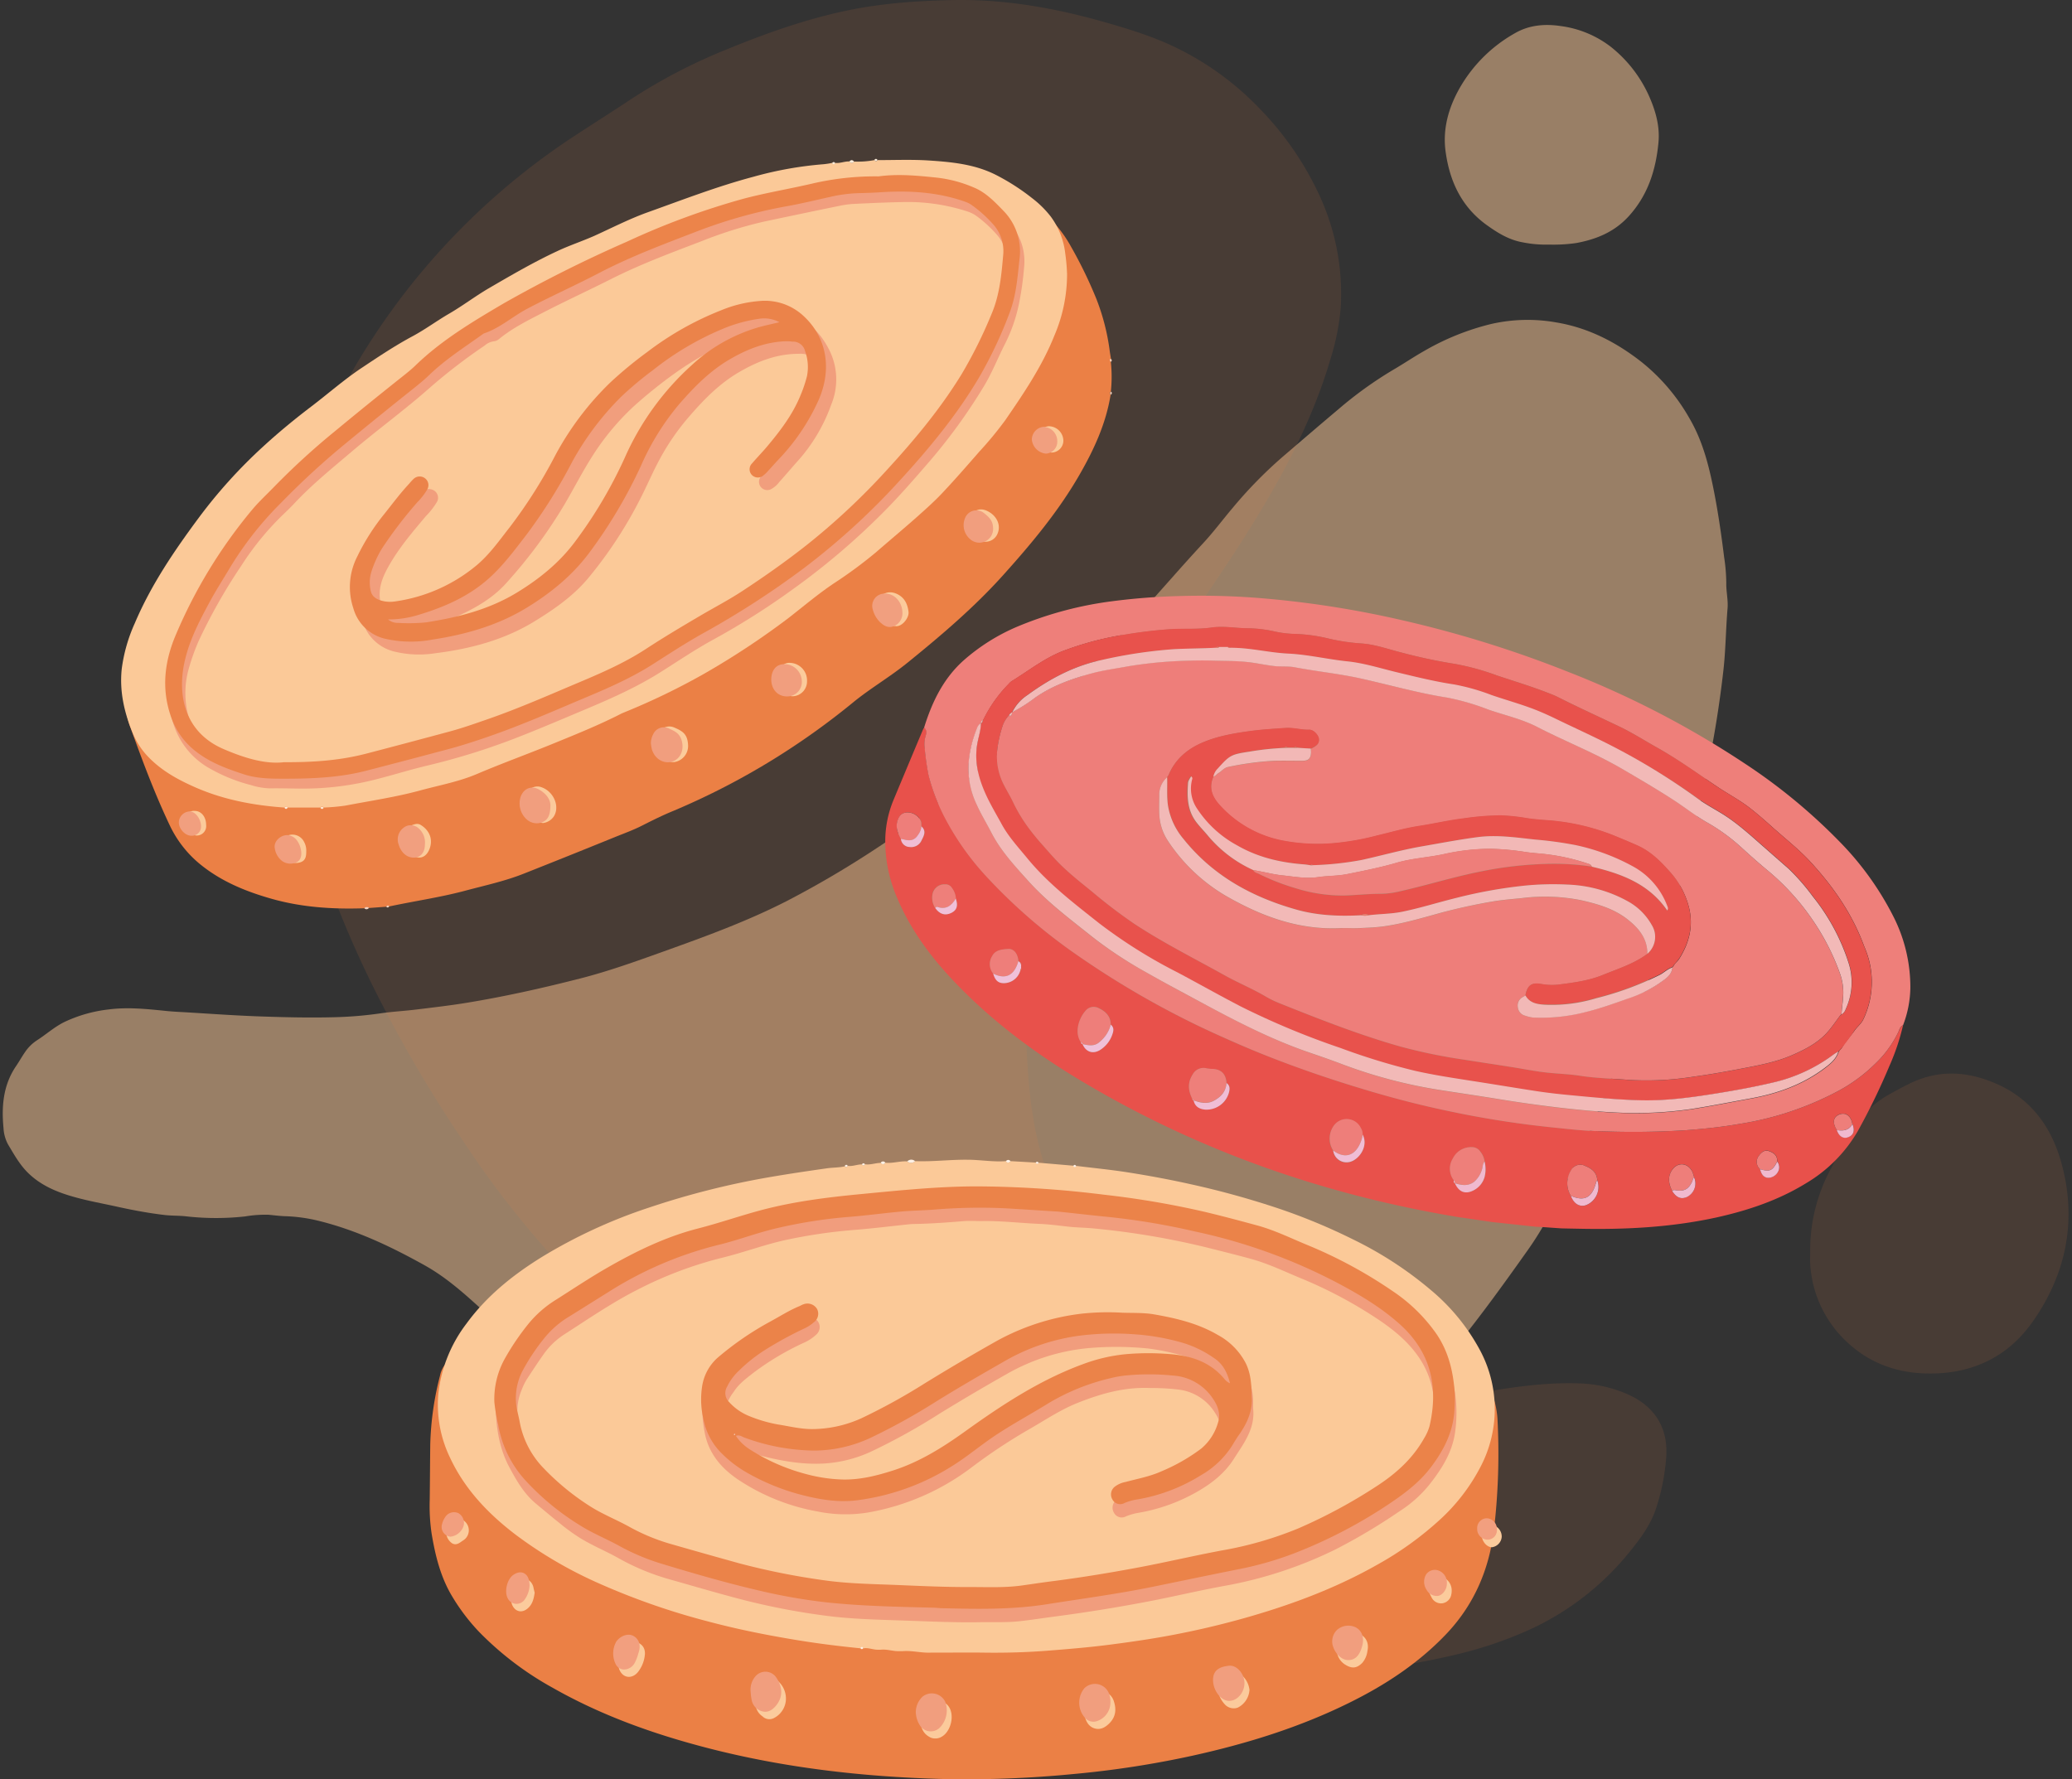 <svg xmlns="http://www.w3.org/2000/svg" width="482" height="414" fill="none"><rect width="100%" height="100%" fill="#333333" stroke="none"/><path fill="#FBC998" d="M220.211 371.795h-5.574a77.345 77.345 0 0 1-13.106-1.434c-4.406-.758-8.782-1.721-13.143-2.692a54.468 54.468 0 0 1-11.05-4.096c-4.55-2.115-9.192-4.102-13.538-6.666a91.505 91.505 0 0 1-12.081-8.691c-4.323-3.618-8.343-7.539-12.385-11.505-3.428-3.383-6.204-7.281-9.032-11.134-5.393-7.341-11.119-14.41-17.861-20.545-4.156-3.792-8.342-7.584-13.272-10.398-8.1-4.55-16.458-8.524-25.558-10.693a37.524 37.524 0 0 0-7.357-.956c-1.282-.045-2.533-.22-3.792-.334a28.221 28.221 0 0 0-5.423.387 61.634 61.634 0 0 1-13.59 0c-1.737-.212-3.497-.129-5.256-.341-3.603-.425-7.16-1.092-10.701-1.866-3.368-.758-6.773-1.342-10.087-2.275-4.058-1.115-7.933-2.7-10.982-5.749-1.896-1.896-3.193-4.247-4.55-6.515A8.929 8.929 0 0 1 .819 262.5c-.486-5.043-.091-9.935 2.836-14.318.758-1.108 1.41-2.276 2.161-3.368a9.851 9.851 0 0 1 2.83-2.783c2.138-1.373 4.019-3.094 6.34-4.232a32.493 32.493 0 0 1 10.23-2.912c4.551-.599 9.056-.099 13.568.356 1.805.182 3.626.243 5.43.357 5.742.356 11.475.758 17.224.933 5.4.182 10.792.295 16.177.159a89.774 89.774 0 0 0 10.838-.895c2.684-.402 5.415-.539 8.114-.865 3.838-.47 7.683-.91 11.49-1.517 9.101-1.471 18.051-3.473 26.947-5.748 6.522-1.669 12.855-3.944 19.18-6.212 9.859-3.526 19.718-7.113 29.062-11.914a229.796 229.796 0 0 0 20.204-11.869c6.295-4.103 12.332-8.57 18.202-13.227 4.08-3.231 7.963-6.712 11.808-10.223 4.695-4.293 9.488-8.472 14.137-12.81 3.322-3.102 6.56-6.302 9.579-9.707 1.683-1.912 3.511-3.686 5.18-5.613 3.481-4.034 7.03-8.016 10.572-11.998a490.499 490.499 0 0 1 7.061-7.819c2.389-2.578 4.55-5.498 6.871-8.229a102.458 102.458 0 0 1 11.565-11.8c4.323-3.701 8.639-7.418 12.992-11.08a90.896 90.896 0 0 1 12.65-9.102c2.457-1.433 4.816-3.033 7.296-4.436a58.733 58.733 0 0 1 15.449-6.227 38.064 38.064 0 0 1 15.168-.387c7.501 1.237 14.015 4.612 19.893 9.223a45.434 45.434 0 0 1 11.118 13.067c3.034 5.165 4.483 10.8 5.635 16.579 1.039 5.218 1.798 10.481 2.45 15.752.311 1.975.479 3.97.501 5.969-.046 1.994.462 3.974.295 5.983-.402 4.756-.424 9.534-.955 14.296a256.022 256.022 0 0 1-3.792 23.61c-1.472 7.167-3.345 14.243-5.059 21.356a184.272 184.272 0 0 1-5.825 19.666 1053.77 1053.77 0 0 1-11.232 29.73c-2.373 5.968-4.671 11.967-7.402 17.777-3.655 7.781-7.121 15.676-12.134 22.752-5.37 7.584-10.762 15.077-16.594 22.282a104.812 104.812 0 0 1-7.152 7.994c-2.002 2.017-3.906 4.14-5.885 6.188-3.451 3.595-7.41 6.606-11.247 9.761a92.704 92.704 0 0 1-12.302 8.691 177.489 177.489 0 0 1-20.007 10.353c-3.951 1.676-7.788 3.647-11.831 5.119-6.772 2.465-13.59 4.808-20.553 6.689-3.731 1.009-7.455 2.025-11.292 2.662a86.726 86.726 0 0 1-18.399 1.282ZM360.38 56.911a27.51 27.51 0 0 1-6.189-.53c-3.261-.584-5.938-2.276-8.554-4.172-5.704-4.209-8.396-10.072-9.336-16.821-.759-5.31.644-10.315 3.284-14.948a33.957 33.957 0 0 1 12.892-12.75c3.3-1.895 6.985-2.176 10.618-1.622a24.22 24.22 0 0 1 11.619 4.823 30.488 30.488 0 0 1 8.919 11.513c1.517 3.428 2.518 6.97 2.169 10.739-.599 6.393-2.45 12.263-6.924 17.178-3.33 3.655-7.493 5.354-12.18 6.226a37.104 37.104 0 0 1-6.318.364Z" opacity=".51"/><g opacity=".34"><path fill="#EB8045" d="M310.742 388.631a138.643 138.643 0 0 1-35.835-4.209c-6.826-1.721-13.704-3.117-20.477-5.134a183.485 183.485 0 0 1-38.762-16.867 296.55 296.55 0 0 1-36.715-24.891c-4.467-3.542-8.903-7.122-13.029-11.08a18.38 18.38 0 0 0-2.594-1.987 101.243 101.243 0 0 1-12.392-9.86c-6.735-6.211-13.348-12.559-19.651-19.203a222.642 222.642 0 0 1-23.51-29.858 312.322 312.322 0 0 1-21.524-37.064 243.683 243.683 0 0 1-19.78-57.995 102.042 102.042 0 0 1-2.358-20.56 118.43 118.43 0 0 1 10.762-49.744 162.103 162.103 0 0 1 59.55-69.061c4.065-2.655 8.161-5.248 12.203-7.933a127.818 127.818 0 0 1 21.873-11.467c9.207-3.792 18.543-7.152 28.303-9.215C204.724.82 212.733.228 220.825.038c12.271-.349 24.148 1.714 35.865 5.036 5.719 1.623 11.376 3.352 16.776 5.954a68.047 68.047 0 0 1 19.719 14.41 71.914 71.914 0 0 1 13.189 18.846 54.508 54.508 0 0 1 5.513 27.303 55.248 55.248 0 0 1-2.374 11.914c-4.474 15.297-12.134 29.055-20.598 42.38-7.379 11.558-15.426 22.661-23.169 33.977-7.509 10.981-14.167 22.471-19.112 34.886a105.54 105.54 0 0 0-6.871 25.748 132.428 132.428 0 0 0-.971 23.246c.478 10.064 1.418 20.12 5.013 29.646 5.718 15.168 14.144 28.599 26.764 39.005 8.858 7.311 18.786 12.642 30.245 14.751a68.198 68.198 0 0 0 15.768.826c9.715-.493 19.218-2.442 28.774-4.08 7.349-1.259 14.743-2.275 22.244-1.987 3.765.132 7.473.97 10.928 2.473 6.212 2.707 9.64 7.705 9.063 14.864a49.208 49.208 0 0 1-2.411 11.915c-1.236 3.625-3.428 6.651-5.81 9.594a64.08 64.08 0 0 1-24.716 18.96 94.274 94.274 0 0 1-15.328 5.142c-10.011 2.404-20.113 3.989-28.584 3.784Z" opacity=".34"/><path fill="#EB8046" d="M421.098 291.229a39.776 39.776 0 0 1 4.922-19.506 15.87 15.87 0 0 0 1.342-3.17c.328-1.173.84-2.287 1.517-3.299 2.783-4.164 5.953-7.964 10.39-10.489a101.08 101.08 0 0 1 4.816-2.564c6.689-3.329 13.355-3.033 20.136-.106 8.266 3.542 12.976 10.14 15.274 18.361 3.724 13.333 1.251 25.885-6.704 37.162-5.742 8.138-14.001 12.013-23.883 11.976-8.509 0-15.85-3.087-21.508-9.693a26.92 26.92 0 0 1-6.295-15.752c-.076-.971-.007-1.949-.007-2.92Z" opacity=".34"/></g><path fill="#EB8045" d="M110.561 332.942a1.686 1.686 0 0 0 1.046-.675c6.826-7.046 15.009-12.029 23.776-16.192 10.838-5.15 22.244-8.616 33.924-11.24a225.398 225.398 0 0 1 27.303-4.308 257.047 257.047 0 0 1 35.402-1.114 237.503 237.503 0 0 1 52.603 7.584 148.044 148.044 0 0 1 31.997 12.316 78.384 78.384 0 0 1 17.982 12.893 48.149 48.149 0 0 1 6.591 7.979c.182.273.243.705.857.758.083-1.176.136-2.359.258-3.534.566-4.331.64-8.712.22-13.06v-.182c-.061-1.638.523-2.677 1.623-2.89 1.099-.212 1.964.501 2.533 1.919a21.022 21.022 0 0 1 1.668 6.826c.47 8.717.191 17.458-.834 26.127-1.153 9.26-4.71 17.443-11.27 24.269-6.439 6.704-14.061 11.687-22.32 15.767-11.588 5.734-23.837 9.526-36.404 12.309a225.318 225.318 0 0 1-27.826 4.293 254.63 254.63 0 0 1-30.715 1.145c-18.407-.508-36.624-2.601-54.484-7.227-12.544-3.254-24.679-7.585-35.979-14.023a73.488 73.488 0 0 1-17.034-12.946 46.617 46.617 0 0 1-6.355-8.388c-2.655-4.467-3.853-9.382-4.702-14.41a43.898 43.898 0 0 1-.455-7.979c.053-4.3.075-8.608.121-12.893a70.715 70.715 0 0 1 2.275-15.987c.164-.836.5-1.629.986-2.328a2.088 2.088 0 0 1 2.563-.759 1.959 1.959 0 0 1 .933 2.321 5 5 0 0 1-.295 1.047 19.596 19.596 0 0 0-1.426 7.091c-.076.091-.205.182-.22.281a60.012 60.012 0 0 0-.417 10.117c0 .136.197.258.379.485a11.692 11.692 0 0 0 3.087-3.746c.326-.577.553-1.017 1.296-.941a1.206 1.206 0 0 0 1.313-.705Z"/><path fill="#F3B38F" d="M110.561 332.942a1.211 1.211 0 0 1-1.366.652c-.758-.076-.97.364-1.296.94a11.71 11.71 0 0 1-3.087 3.747c-.182-.228-.372-.349-.379-.485a60.023 60.023 0 0 1 .417-10.118c0-.098.144-.189.22-.28 2.692.409 5.248 2.995 5.491 5.544Z"/><path fill="#FBC998" d="M197.209 271.268c1.13.19 2.184-.356 3.291-.326.266.334.501.311.713-.045 1.244.212 2.427-.311 3.656-.311.379.409.758.409 1.077-.046 1.721.197 3.397-.417 5.111-.311a1.295 1.295 0 0 0 1.805-.053c4.043.16 8.07-.364 12.135-.326 3.034 0 6.006.554 9.033.326.341.455.705.448 1.069 0l5.84.334c.227.349.462.372.713.038l8.031.69c.212.349.448.372.713.046 4.012.5 8.047.887 12.036 1.516 4.823.759 9.639 1.654 14.41 2.715a200.753 200.753 0 0 1 20.477 5.643 137.253 137.253 0 0 1 17.443 7.235 86.467 86.467 0 0 1 18.354 11.998 47.376 47.376 0 0 1 10.898 13.28 28.984 28.984 0 0 1 .349 27.72 44.384 44.384 0 0 1-9.913 12.673 76.458 76.458 0 0 1-13.863 9.905c-9.42 5.362-19.476 9.176-29.866 12.18a196.416 196.416 0 0 1-19.408 4.55c-4.46.812-8.942 1.449-13.439 2.025-4.497.576-9.101.963-13.705 1.327-5.126.417-10.276.561-15.426.486-3.458-.046-6.916 0-10.375 0h-1.805c-2.199.106-4.36-.516-6.56-.342h-.72c-1.472.076-2.897-.5-4.376-.333h-.721c-1.107 0-2.161-.508-3.291-.326-.213-.349-.455-.365-.713 0-4.991-.501-9.966-1.115-14.911-1.934-6.863-1.13-13.651-2.48-20.401-4.278a164.228 164.228 0 0 1-25.194-8.744 98.867 98.867 0 0 1-19.893-11.611c-6.325-4.854-11.71-10.52-15.115-17.838a28.38 28.38 0 0 1-2.7-14.85 32.802 32.802 0 0 1 6.56-16.321c4.725-6.469 10.876-11.376 17.61-15.532a120.226 120.226 0 0 1 25.028-11.505 188.147 188.147 0 0 1 27.947-7.038c4.407-.759 8.836-1.411 13.257-2.04 1.373-.197 2.776-.144 4.141-.455.25.25.47.227.698-.122Z"/><path fill="#FEF1E5" d="M212.862 270.176a1.296 1.296 0 0 1-1.805.053 1.296 1.296 0 0 1 1.805-.053Zm22.214.03c-.364.417-.758.425-1.069 0a.623.623 0 0 1 .535-.312.613.613 0 0 1 .534.312Zm-29.13.334c-.341.455-.698.455-1.077.045a.61.61 0 0 1 .525-.342.62.62 0 0 1 .552.297Zm35.682.053c-.25.334-.485.311-.712-.038.257-.341.492-.318.712.038Zm-40.415.303c-.212.357-.448.379-.713.046.22-.349.455-.349.713-.046Zm-4.004.372c-.213.349-.448.372-.713.046.22-.341.485-.379.713-.046Zm53.164.084c-.265.326-.5.303-.713-.046.258-.371.493-.333.713.046Zm-50.237 112.107c.258-.326.501-.311.713 0-.258.372-.493.334-.713 0Z"/><path fill="#FBCB9C" d="M179.538 390.482a2.07 2.07 0 0 1 1.19.463 5.428 5.428 0 0 1 2.101 4.421 5.107 5.107 0 0 1-2.95 4.475 2.271 2.271 0 0 1-2.51-.485 3.609 3.609 0 0 1-1.204-1.337 3.61 3.61 0 0 1-.412-1.75c0-.759-.045-1.578 0-2.351a3.865 3.865 0 0 1 3.785-3.436Z"/><path fill="#FBCA9B" d="M252.239 397.877a4.261 4.261 0 0 1 1.107-3.535 3.509 3.509 0 0 1 3.241-.867 3.502 3.502 0 0 1 2.485 2.255c.652 1.904.538 3.679-.956 5.203-.986 1.001-2.123 1.668-3.549 1.213-1.426-.455-2.033-1.789-2.313-3.2a4.662 4.662 0 0 1-.015-1.069Zm-34.645 6.628a2.432 2.432 0 0 1-1.388-.357c-1.66-.902-2.108-2.54-2.078-4.171.031-1.63.509-3.125 2.124-3.966a3.512 3.512 0 0 1 4.376.978c1.57 2.078.554 6.151-1.805 7.243a2.58 2.58 0 0 1-1.229.273Zm73.066-11.315a4.93 4.93 0 0 1-2.753 4.156 2.81 2.81 0 0 1-3.087-.887 6.294 6.294 0 0 1-1.585-3.792 2.902 2.902 0 0 1 1.851-3.034c1.296-.584 2.616-.88 3.875.235a5.371 5.371 0 0 1 1.699 3.322Zm23.988-13.333c2.131 0 4.08 1.623 3.443 4.338a5.165 5.165 0 0 1-1.221 2.761c-1.213 1.183-2.275 1.35-3.731.5a4.166 4.166 0 0 1-1.914-5.12 4.176 4.176 0 0 1 1.102-1.63 3.307 3.307 0 0 1 2.321-.849Z"/><path fill="#FBCB9C" d="M143.733 386.281c0-2.23.82-3.527 2.579-4.05 2.177-.66 4.02.705 3.678 2.995a7.58 7.58 0 0 1-1.661 3.921c-1.448 1.654-3.617 1.282-4.338-.91a6.913 6.913 0 0 1-.258-1.956Zm-19.354-15.692c-.198 1.388-.501 2.677-1.578 3.625-1.373 1.206-2.973.842-3.678-.826a5.042 5.042 0 0 1 1.312-5.309c1.517-1.214 3.223-.607 3.663 1.297.076.424.19.834.281 1.213Zm213.325-.493c.003.301-.027.601-.091.895a2.483 2.483 0 0 1-2.04 2.063 2.45 2.45 0 0 1-2.549-1.358c-.136-.265-.288-.531-.402-.811a2.849 2.849 0 0 1 .569-3.33 2.133 2.133 0 0 1 2.473-.561 3.323 3.323 0 0 1 2.04 3.102Zm-233.901-13.408a4.05 4.05 0 0 1 2.556-3.246 1.585 1.585 0 0 1 1.213.182c.401.209.744.513.999.886.256.372.417.801.468 1.25a2.765 2.765 0 0 1-.943 2.414c-.19.152-.395.281-.6.417-.697.493-1.403 1.032-2.313.516a3.142 3.142 0 0 1-1.38-2.419Zm245.535.925a2.641 2.641 0 0 1-2.276 2.404c-1.183 0-2.358-1.373-2.358-2.768a2.338 2.338 0 0 1 2.138-2.473 2.767 2.767 0 0 1 2.496 2.837Z"/><path fill="#F19E7E" d="M174.624 393.743a4.71 4.71 0 0 1 1.122-3.701 3.038 3.038 0 0 1 2.535-1.057 3.026 3.026 0 0 1 2.349 1.421c1.517 2.275 1.472 4.604-.151 6.515-.827.971-1.828 1.638-3.171 1.274a3.37 3.37 0 0 1-2.457-2.654 12.79 12.79 0 0 1-.227-1.798Zm83.683 2.245a4.55 4.55 0 0 1-2.996 4.437 2.569 2.569 0 0 1-2.836-.63 5.305 5.305 0 0 1-.235-6.962 3.507 3.507 0 0 1 4.567-.327c.446.333.807.767 1.052 1.268.317.694.47 1.452.448 2.214Zm-45.27 2.336a4.993 4.993 0 0 1 1.593-3.565 3.471 3.471 0 0 1 5.24 1.176 5.746 5.746 0 0 1-1.365 6.166 2.98 2.98 0 0 1-2.355.734 2.999 2.999 0 0 1-2.104-1.288 6.06 6.06 0 0 1-1.009-3.223Zm69.144-7.387c0-2.419 1.608-3.124 3.724-3.352 1.828-.189 3.595 1.896 3.587 4.05-.007 2.154-1.646 4.118-3.534 4.133-1.888.016-3.747-2.366-3.777-4.831Zm31.436-4.664c-1.372 0-2.783-1.244-3.405-2.867a3.723 3.723 0 0 1 .842-4.179 3.964 3.964 0 0 1 4.232-.614c1.471.713 2.093 2.275 1.646 4.171-.562 2.351-1.666 3.514-3.315 3.489Z"/><path fill="#F29F7F" d="M145.213 388.465a2.18 2.18 0 0 1-1.934-1.145 5.62 5.62 0 0 1 .091-5.362c.978-1.373 2.753-1.965 3.951-1.32 1.403.758 1.82 2.275 1.183 4.042a10.523 10.523 0 0 1-.91 2.351c-.245.42-.591.771-1.008 1.021a2.887 2.887 0 0 1-1.373.413Zm-22.017-19.658a6.068 6.068 0 0 1-1.153 3.39 2.269 2.269 0 0 1-2.026.984 2.28 2.28 0 0 1-1.88-1.242c-.887-1.593-.182-4.55 1.343-5.536 1.653-1.123 3.268-.448 3.617 1.516.053.296.068.6.099.888Zm213.386-.379a3.166 3.166 0 0 1-.933 2.275 2.19 2.19 0 0 1-1.085.629 2.691 2.691 0 0 1-2.707-1.418 3.334 3.334 0 0 1-.091-3.595 2.467 2.467 0 0 1 2.556-.978 2.967 2.967 0 0 1 2.26 3.087ZM104.774 357.56a2.27 2.27 0 0 1-1.664-1.014 2.28 2.28 0 0 1-.27-1.929c.13-.54.353-1.054.66-1.517a2.436 2.436 0 0 1 3.148-1.008 2.61 2.61 0 0 1 1.13 3.139 3.646 3.646 0 0 1-3.004 2.329Zm241.28.697a2.485 2.485 0 0 1-2.427-2.601 2.276 2.276 0 0 1 2.177-2.382 2.49 2.49 0 0 1 1.759.799c.225.244.398.53.51.843.113.312.161.644.143.975a2.182 2.182 0 0 1-1.289 2.177 2.172 2.172 0 0 1-.873.189Z"/><path fill="#F19D7D" d="M227.499 377.468c-5.885.083-11.755-.212-17.633-.41-5.877-.197-11.626-.326-17.398-1.061a161.947 161.947 0 0 1-21.235-4.164c-5.036-1.342-10.041-2.806-15.054-4.232a54.21 54.21 0 0 1-12.097-4.93c-2.943-1.676-6.105-2.957-9.017-4.725a45.703 45.703 0 0 1-4.854-3.511c-1.843-1.471-3.656-2.996-5.468-4.505-2.776-2.275-4.551-5.354-6.212-8.449-2.154-3.958-2.965-8.342-3.185-12.748a17.115 17.115 0 0 1 2.161-9.101 46.023 46.023 0 0 1 7.236-10.201 24.552 24.552 0 0 1 4.489-3.686c4.202-2.654 8.343-5.415 12.643-7.895 7.273-4.179 14.88-7.637 23.086-9.624 5.127-1.244 10.064-3.125 15.214-4.3a123.264 123.264 0 0 1 17.792-2.715c3.989-.311 7.948-.872 11.93-1.221 2.957-.258 5.923-.334 8.888-.516 4.35-.38 8.719-.492 13.083-.334 6.947.417 13.917.562 20.841 1.373 9.632 1.13 19.248 2.313 28.668 4.717 3.526.903 7.045 1.798 10.564 2.731 4.551 1.221 8.866 3.276 13.219 5.104a107.83 107.83 0 0 1 17.482 9.29c5.309 3.451 9.995 7.463 13.097 13.105a24.483 24.483 0 0 1 2.374 6.644 31.86 31.86 0 0 1 .44 10.663c-.554 4.907-3.034 8.859-6.007 12.635a28.867 28.867 0 0 1-7.015 6.265 136.09 136.09 0 0 1-14.789 8.82 97.344 97.344 0 0 1-25.634 8.472c-5.9 1.061-11.74 2.464-17.625 3.602a374.052 374.052 0 0 1-22.07 3.572c-2.761.364-5.506.796-8.282 1.1-3.216.349-6.424.159-9.632.235Zm.819-93.345c-1.334 0-2.677-.091-4.004 0-3.921.326-7.849.614-11.786.683-.485 0-.963.053-1.448.106-4.027.417-8.054.925-12.097 1.251a121.31 121.31 0 0 0-16.51 2.427c-4.854 1.092-9.518 2.844-14.334 4.027a91.082 91.082 0 0 0-19.719 7.41c-6.006 3.033-11.558 6.871-17.216 10.504a17.44 17.44 0 0 0-4.8 4.664c-1.335 1.881-2.579 3.792-3.853 5.734a14.278 14.278 0 0 0-1.191 2.449c-1.896 4.475-.819 8.912.599 13.128a21.776 21.776 0 0 0 8.032 11.21c.698.485 1.312 1.077 1.964 1.623a42.435 42.435 0 0 0 8.54 5.832c2.123 1.031 4.27 2.032 6.332 3.185a47.828 47.828 0 0 0 6.826 3.034c2.905 1.061 5.901 1.82 8.866 2.677 11.118 3.185 22.274 6.143 33.878 7.114 5.794.478 11.604.561 17.398.895 4.057.235 8.138-.046 12.188.25 3.746.279 7.511.185 11.239-.281 7.44-.94 14.857-2.055 22.267-3.253 8.904-1.434 17.648-3.663 26.544-5.309a89.782 89.782 0 0 0 22.153-7.44c4.915-2.313 9.374-5.309 13.925-8.214a25.187 25.187 0 0 0 6.295-5.468c2.161-2.707 4.239-5.468 4.891-9.002a26.03 26.03 0 0 0-.121-10.277 20.193 20.193 0 0 0-3.034-7.136c-2.373-3.55-5.574-6.212-9.025-8.593a102.932 102.932 0 0 0-18.717-10.011c-3.792-1.585-7.524-3.375-11.52-4.459-3.444-.941-6.91-1.798-10.375-2.67a183.068 183.068 0 0 0-25.938-4.361c-1.987-.205-3.997-.212-5.961-.424-2.222-.243-4.429-.547-6.667-.645-4.558-.19-9.078-.751-13.621-.66Z"/><path fill="#F19D7D" d="M267.558 322.969c-5.945-.273-11.482 1.304-16.95 3.488-3.868 1.555-7.281 3.845-10.845 5.901a128.805 128.805 0 0 0-13.652 9.01 55.765 55.765 0 0 1-24.269 10.579 32.614 32.614 0 0 1-11.725-.265 48.77 48.77 0 0 1-18.277-7.319c-3.936-2.609-6.947-6.067-7.88-10.89-.69-3.55-.941-7.061.47-10.542a12.142 12.142 0 0 1 3.936-4.9 90.735 90.735 0 0 1 18.24-11.186 2.842 2.842 0 0 1 1.729-.47 2.534 2.534 0 0 1 2.215 1.645 2.326 2.326 0 0 1-.645 2.496 10.183 10.183 0 0 1-2.859 1.896 63.4 63.4 0 0 0-11.702 6.954c-1.661 1.305-3.398 2.564-4.589 4.376-.273.402-.576.759-.819 1.198-1.312 2.192-1.062 3.565.872 5.256 3.034 2.67 6.826 3.595 10.618 4.429 1.476.319 2.968.572 4.475.759a27.3 27.3 0 0 0 15.85-2.753 159.544 159.544 0 0 0 14.41-8.115c5.377-3.299 10.807-6.507 16.313-9.571a52.373 52.373 0 0 1 19.818-6.189 68.664 68.664 0 0 1 16.503.144c5.794.759 11.376 2.359 16.343 5.681a13.501 13.501 0 0 1 6.348 11.05c.046.841 0 1.698.061 2.54.22 2.996-.925 5.575-2.435 8.032-.667 1.092-1.38 2.139-2.062 3.216-2.169 3.42-5.249 5.809-8.73 7.781a41.609 41.609 0 0 1-13.454 4.801 13.52 13.52 0 0 0-2.958.841 2.02 2.02 0 0 1-1.584.15 2.039 2.039 0 0 1-1.207-1.037 2.276 2.276 0 0 1 .706-3.034 8.367 8.367 0 0 1 2.859-1.13c2.814-.758 5.673-1.304 8.342-2.54 3.572-1.669 7.152-3.315 9.966-6.219a12.314 12.314 0 0 0 2.791-5.036c.569-1.82-.068-3.625-1.092-5.188a11.57 11.57 0 0 0-8.396-5.46 52.268 52.268 0 0 0-6.735-.379Zm-96.166 13.863c-.038-.151-.144-.227-.212-.144-.068.084 0 .182.167.182.69 1.669 2.161 2.594 3.557 3.481a44.29 44.29 0 0 0 15.054 6.151c3.792.758 7.637 1.198 11.52.41a51.775 51.775 0 0 0 19.507-8.062c4.125-2.867 8.031-6.068 12.43-8.54 5.794-3.254 11.232-7.121 17.61-9.381a52.104 52.104 0 0 1 14.137-2.981 47.71 47.71 0 0 1 9.427.41c3.655.485 7.061 1.736 9.67 4.55.637.683 1.289 1.358 1.934 2.032a7.548 7.548 0 0 0-3.034-5.559 25.117 25.117 0 0 0-9.169-4.262 54.763 54.763 0 0 0-6.94-1.35 74.249 74.249 0 0 0-13.977-.076 46.974 46.974 0 0 0-18.589 5.855 500.085 500.085 0 0 0-15.972 9.412 145.115 145.115 0 0 1-15.722 8.729 30.345 30.345 0 0 1-10.473 2.799c-5.127.394-10.125-.455-15.077-1.707-2.01-.508-3.853-1.448-5.848-1.949Z"/><path fill="#FFFFFE" d="M171.347 336.87c-.152 0-.243-.091-.167-.182.076-.091.174 0 .212.144l-.045.038Z"/><path fill="#EB8349" d="M217.541 374.093c-8.425-.219-16.859-.356-25.247-1.251a130.548 130.548 0 0 1-15.79-2.768c-7.622-1.775-15.168-3.967-22.623-6.227a51.498 51.498 0 0 1-9.86-4.163c-2.973-1.638-6.143-2.897-9.025-4.718a59.457 59.457 0 0 1-12.498-10.215 25.609 25.609 0 0 1-6.591-13.159 41.775 41.775 0 0 1-.91-5.377 19.348 19.348 0 0 1 2.457-10.117 58.148 58.148 0 0 1 5.514-8.115 25.718 25.718 0 0 1 6.424-5.589c3.89-2.465 7.728-5.036 11.717-7.327 6.75-3.883 13.727-7.288 21.304-9.229 4.884-1.252 9.639-2.913 14.501-4.217 7.705-2.063 15.577-3.034 23.51-3.792 8.881-.85 17.762-1.767 26.673-1.783a247.34 247.34 0 0 1 29.745 1.942 206.523 206.523 0 0 1 23.124 3.921c4.194.993 8.343 2.101 12.506 3.231 3.997 1.092 7.713 2.92 11.52 4.497a106.899 106.899 0 0 1 19.977 10.785 38.501 38.501 0 0 1 10.208 9.988c2.829 4.179 3.906 8.835 4.232 13.735a34.268 34.268 0 0 1-.053 3.64c-.212 5.256-2.472 9.647-5.597 13.75-2.518 3.292-5.719 5.749-9.101 8.047a112.996 112.996 0 0 1-22.494 11.808 77.94 77.94 0 0 1-13.288 3.792c-6.605 1.32-13.196 2.7-19.787 4.05-8.145 1.661-16.389 2.753-24.595 4.05-8.206 1.297-16.442 1.115-24.686.91l-1.267-.099Zm8.426-4.815c3.937 0 7.88.182 11.801-.372 2.579-.364 5.157-.758 7.744-1.077 6.545-.857 13.059-1.934 19.551-3.155 6.363-1.206 12.673-2.692 19.052-3.891a84.326 84.326 0 0 0 17.951-5.172 121.796 121.796 0 0 0 18.376-9.935c4.437-2.905 8.237-6.363 10.853-11.027.546-.878.967-1.828 1.252-2.822 2.161-9.305.227-17.397-7.13-23.897-4.353-3.845-9.298-6.78-14.409-9.48a128.888 128.888 0 0 0-33.067-11.915 162.629 162.629 0 0 0-21.501-3.511c-1.577-.144-9.859-1.085-10.398-1.115-4.049-.243-8.099-.531-12.134-.758a127.942 127.942 0 0 0-16.533.295c-2.541.205-5.089.22-7.622.448-4.225.387-8.426.963-12.651 1.289-5.496.46-10.95 1.322-16.321 2.579-4.618 1.061-9.032 2.791-13.651 3.898a86.572 86.572 0 0 0-25.611 10.982l-8.95 5.597a21.885 21.885 0 0 0-5.551 4.641 47.495 47.495 0 0 0-5.309 7.812 13.748 13.748 0 0 0-1.32 9.859c.182.758.364 1.517.501 2.275a20.834 20.834 0 0 0 5.559 10.785 57.74 57.74 0 0 0 10.618 8.744c2.958 1.927 6.264 3.201 9.336 4.907a46.05 46.05 0 0 0 9.723 4.02 1780.265 1780.265 0 0 0 15.926 4.497 165.963 165.963 0 0 0 19.415 3.891c5.575.811 11.232.895 16.86 1.115 5.877.25 11.755.523 17.64.493Z"/><path fill="#EB8349" d="M291.168 324.858c.326 3.124-.941 6.143-2.905 8.949-.554.758-1.069 1.623-1.57 2.457a20.73 20.73 0 0 1-7.281 6.97 40.822 40.822 0 0 1-14.864 5.658c-1.02.152-2.016.432-2.966.834a2.027 2.027 0 0 1-2.821-.857 2.273 2.273 0 0 1 .576-2.95 5.848 5.848 0 0 1 2.473-1.085c2.806-.758 5.68-1.274 8.342-2.472a43.016 43.016 0 0 0 9.298-5.309 12.284 12.284 0 0 0 3.883-6.007c.66-1.964 0-3.853-1.122-5.521a12.035 12.035 0 0 0-9.397-5.461 55.062 55.062 0 0 0-11.057 0 23.32 23.32 0 0 0-3.224.569 50.385 50.385 0 0 0-14.614 5.863c-4.687 2.912-9.594 5.475-14.091 8.684-2.715 1.941-5.309 4.034-8.138 5.817a54.432 54.432 0 0 1-22.206 8.077c-4.71.606-9.329-.228-13.849-1.464a51.529 51.529 0 0 1-11.573-4.778 27.631 27.631 0 0 1-6.067-4.551 15.219 15.219 0 0 1-4.384-8.183 19.912 19.912 0 0 1-.296-7.402 11.128 11.128 0 0 1 3.868-6.985 70.894 70.894 0 0 1 11.831-8.115c2.276-1.213 4.483-2.662 6.902-3.655.341-.144.652-.349.993-.455a2.596 2.596 0 0 1 3.163 1.099 2.426 2.426 0 0 1-.758 3.087 8.842 8.842 0 0 1-2.276 1.471 85.94 85.94 0 0 0-9.101 4.983 36.079 36.079 0 0 0-6.105 4.869 12.537 12.537 0 0 0-2.685 3.648 2.925 2.925 0 0 0 .531 3.663 12.651 12.651 0 0 0 4.24 3.034 32.947 32.947 0 0 0 7.129 2.123c2.753.433 5.453 1.13 8.282 1.055a28.066 28.066 0 0 0 11.08-2.526 140.167 140.167 0 0 0 14.622-8.054 492.212 492.212 0 0 1 16.928-9.973 54.15 54.15 0 0 1 19.438-6.272 56.565 56.565 0 0 1 9.624-.251c2.548.091 5.104-.038 7.622.417 5.089.903 10.079 2.086 14.615 4.741a15.683 15.683 0 0 1 6.545 6.613c1.137 2.321 1.319 4.755 1.365 7.645Zm-5.044-2.996c-.614-2.541-1.691-4.551-3.693-5.847a25.402 25.402 0 0 0-7.326-3.573 52.942 52.942 0 0 0-11.232-1.979 64.447 64.447 0 0 0-12.696.319 47.309 47.309 0 0 0-16.822 5.559c-5.475 3.124-10.936 6.279-16.298 9.586a147.342 147.342 0 0 1-15.403 8.562 31.232 31.232 0 0 1-13.348 3.034 48.24 48.24 0 0 1-16.154-3.034c-.584-.212-1.13-.705-1.964-.386a10.704 10.704 0 0 0 3.261 3.162 45.675 45.675 0 0 0 13.097 5.734 36.596 36.596 0 0 0 8.062 1.244c4.194.174 8.184-.827 12.135-2.086 6.067-1.949 11.376-5.241 16.556-8.949 8.615-6.189 17.443-12.036 27.515-15.752a39.112 39.112 0 0 1 10.049-2.359 60.094 60.094 0 0 1 10.511 0c4.816.394 9.101 1.828 12.37 5.65.35.49.827.876 1.38 1.115Zm-115.278 11.763-.144.129c.046.038.084.113.129.113.046 0 .091-.068.129-.106l-.114-.136Z"/><path fill="#FFFEFE" d="m170.876 333.625.114.136c-.038.038-.083.107-.129.107-.045 0-.083-.076-.129-.114l.144-.129Z"/><path fill="#E8514B" d="M442.705 238.535a51.824 51.824 0 0 1-3.17 9.472 153.174 153.174 0 0 1-7.357 15.169 33.89 33.89 0 0 1-12.028 12.134c-6.484 3.989-13.575 6.363-20.962 7.994-10.481 2.275-21.114 2.829-31.808 2.601l-2.002-.038-2.184-.045-4.733-.334-1.092-.038-9.465-1.016-.72-.076-6.864-1.009-.713-.091c-30.92-5.096-60.058-15.168-87.08-31.155-11.118-6.56-21.456-14.175-30.405-23.549-5.521-5.779-10.269-12.134-13.386-19.551a33.023 33.023 0 0 1-2.798-13.788c.067-3.1.71-6.16 1.896-9.025a4977.881 4977.881 0 0 1 6.947-16.602c.059-.101.131-.196.212-.281.759.562.531 1.35.334 2.003a6.32 6.32 0 0 0-.197 2.7 57.71 57.71 0 0 0 .91 6.438 47.317 47.317 0 0 0 4.368 10.914 63.32 63.32 0 0 0 8.965 12.491 126.968 126.968 0 0 0 19.855 17.443 205.865 205.865 0 0 0 23.677 14.471 193.956 193.956 0 0 0 10.299 5.005 232.81 232.81 0 0 0 9.996 4.316 285.76 285.76 0 0 0 23.109 8.092c6.773 2.055 13.606 3.86 20.477 5.309a227.332 227.332 0 0 0 23.92 3.792c3.656.364 7.334.834 10.982.91 6.733.285 13.477.225 20.204-.182 4.338-.342 8.638-.759 12.893-1.517a72.491 72.491 0 0 0 22.934-7.69 37.593 37.593 0 0 0 8.578-6.356 25.237 25.237 0 0 0 5.308-7.303c.289-.592.433-1.297 1.1-1.608Zm-205.339-12.688a.434.434 0 0 0 .19-.47v-.926a.425.425 0 0 0-.22-.47l-.41-.356c-.129-1.616-1.077-2.92-2.389-2.822-1.312.099-2.995.19-3.739 1.699a3.467 3.467 0 0 0 .266 4.035c.478 1.721 1.327 2.381 2.95 2.199a3.992 3.992 0 0 0 3.352-2.889Zm14.463 17.094c.758 1.813 2.351 2.404 4.035 1.381a6.884 6.884 0 0 0 2.958-3.792c.265-.759.341-1.517-.418-2.132 0-2.032-1.289-3.155-2.942-3.913a2.461 2.461 0 0 0-2.935.683c-1.873 2.214-2.457 5.354-1.062 7.341.038.235.121.417.364.432Zm179.091 18.551c-.311-1.782-1.457-2.7-2.829-2.275-1.631.515-1.934 1.896-.812 3.701.486 1.456 1.517 2.093 2.632 1.676 1.289-.44 1.638-1.509 1.009-3.102Zm-92.45 13.818c.895 1.995 2.351 2.609 4.186 1.729a5.026 5.026 0 0 0 2.73-3.2 7.568 7.568 0 0 0 0-3.572 4.549 4.549 0 0 0-.986-2.276 2.276 2.276 0 0 0-1.987-1.061 4.686 4.686 0 0 0-4.414 2.624 4.449 4.449 0 0 0 .213 5.081c-.053.273-.061.554.258.705v-.03Zm-60.787-19.294c.304 1.517 1.396 2.048 2.746 2.162a5.426 5.426 0 0 0 5.46-3.906c.212-.827.334-1.684-.546-2.275-.152-2.109-1.236-3.186-3.276-3.269a9.833 9.833 0 0 1-1.259-.114 2.86 2.86 0 0 0-3.375 1.403c-1.221 1.881-1.032 3.792-.061 5.681 0 .189.106.326.311.349v-.031Zm131.743 16.003c.334 1.319.903 1.934 1.881 2.017a2.653 2.653 0 0 0 2.321-1.426 2.145 2.145 0 0 0-.197-2.358c.106-1.434-.857-2.094-1.98-2.458-.993-.318-1.767.364-2.275 1.108a2.276 2.276 0 0 0 .25 3.147v-.03Zm-191.877-60.772c1.062 1.517 2.351 1.858 3.792 1.115 1.259-.644 1.555-1.653.986-3.322a4.47 4.47 0 0 0-.925-2.48 1.716 1.716 0 0 0-1.517-.819 2.828 2.828 0 0 0-2.738 1.546 2.838 2.838 0 0 0-.296 1.063 4.439 4.439 0 0 0 .698 2.928v-.031Zm171.461 65.921c.986 1.517 2.07 1.949 3.405 1.327a3.5 3.5 0 0 0 1.684-4.55 7.89 7.89 0 0 0-.425-1.358c-1.138-2.176-3.557-2.275-4.831-.189-.971 1.623-.614 3.216.167 4.77Zm-179.439-81.984a2.072 2.072 0 0 0 2.04 1.896 2.633 2.633 0 0 0 2.813-1.57c.531-1.039 1.168-2.184-.053-3.238a5.475 5.475 0 0 0-.068-1.062 3.337 3.337 0 0 0-3.185-2.169c-1.229 0-2.033.69-2.389 2.23-.372 1.426.189 2.723.842 3.913Zm162.003 79.466c-.091-1.82-1.259-2.753-2.798-3.352a2.433 2.433 0 0 0-3.36 1.123 5.568 5.568 0 0 0 0 5.817c.758 1.858 2.002 2.654 3.496 2.199a4.548 4.548 0 0 0 2.662-5.787Zm-54.605-10.617a2.709 2.709 0 0 0-.417-1.517 3.672 3.672 0 0 0-6.136-.759 5.133 5.133 0 0 0-.303 5.999 3.118 3.118 0 0 0 2.575 2.706c.44.075.891.055 1.323-.059 2.177-.569 4.384-3.716 2.98-6.401l-.022.031Z"/><path fill="#EE7F7A" d="M442.705 238.535c-.698.311-.842 1.016-1.107 1.608a25.259 25.259 0 0 1-5.309 7.303 37.593 37.593 0 0 1-8.578 6.356 72.463 72.463 0 0 1-22.926 7.69c-4.285.758-8.586 1.191-12.893 1.517a196.6 196.6 0 0 1-20.166.189c-3.648-.075-7.327-.546-10.982-.91a226.812 226.812 0 0 1-23.92-3.792c-6.909-1.441-13.743-3.246-20.477-5.309-7.82-2.373-15.533-5.035-23.109-8.092-3.367-1.357-6.689-2.821-9.996-4.315a197.806 197.806 0 0 1-10.299-5.006 205.753 205.753 0 0 1-23.715-14.478 127.02 127.02 0 0 1-19.856-17.443 63.352 63.352 0 0 1-8.994-12.476 47.286 47.286 0 0 1-4.369-10.913 57.761 57.761 0 0 1-.91-6.439 6.32 6.32 0 0 1 .197-2.7c.198-.652.395-1.441-.333-2.002 1.858-5.992 4.505-11.513 9.313-15.76a45.965 45.965 0 0 1 12.438-7.781 85.01 85.01 0 0 1 22.054-5.893 151.035 151.035 0 0 1 15.57-1.199 170.544 170.544 0 0 1 19.977.577 230.914 230.914 0 0 1 32.278 5.142 262.052 262.052 0 0 1 38.14 11.899 217.232 217.232 0 0 1 41.091 21.312 131.99 131.99 0 0 1 21.994 18.103 69.835 69.835 0 0 1 12.612 17.489 36.29 36.29 0 0 1 3.966 16.685 25.26 25.26 0 0 1-1.691 8.638Zm-14.713 5.832.379-.379.759-1.252a.273.273 0 0 1 .182-.212l1.994-2.548c.645-1.024 1.676-1.714 2.2-2.867a20.198 20.198 0 0 0 .447-16.207c-.152-.402-.318-.758-.47-1.183-2.73-7.251-7.069-13.47-12.271-19.127-2.791-3.034-6.068-5.559-9.101-8.305-1.707-1.517-3.421-3.033-5.263-4.444-2.42-1.835-5.105-3.246-7.585-4.93-4.512-3.033-8.934-6.226-13.651-8.896-2.905-1.623-5.726-3.428-8.714-4.876-4.74-2.276-9.548-4.46-14.251-6.826-.97-.493-1.987-.887-3.033-1.282-3.732-1.441-7.584-2.594-11.376-3.86a57.59 57.59 0 0 0-9.776-2.685 124.119 124.119 0 0 1-12.552-2.677c-3.033-.758-5.961-1.843-9.101-2.071a46.868 46.868 0 0 1-7.682-1.137 37.864 37.864 0 0 0-8.055-1.092 24.156 24.156 0 0 1-4.474-.554 30.521 30.521 0 0 0-6.265-.758c-2.829 0-5.612-.584-8.486-.167-2.875.417-5.908.227-8.866.334-3.733.237-7.452.667-11.141 1.289a71.398 71.398 0 0 0-13.841 3.564c-4.695 1.654-8.532 4.771-12.703 7.327a3.635 3.635 0 0 0-.653.629 31.383 31.383 0 0 0-5.923 8.411c-.409.091-.493.394-.5.758-.691.304-.85.979-1.092 1.593a27.71 27.71 0 0 0-1.578 5.923 19.531 19.531 0 0 0 1.706 11.467c.986 2.192 2.276 4.27 3.368 6.416 2.207 4.285 5.483 7.804 8.684 11.376 4.436 4.923 9.738 8.866 14.895 12.984a96.443 96.443 0 0 0 12.551 8.214c4.149 2.374 8.343 4.604 12.59 6.879 8.342 4.497 16.685 8.812 25.687 11.876 2.465.842 4.922 1.699 7.349 2.624a114.042 114.042 0 0 0 23.276 6.068c4.345.675 8.706 1.319 13.044 2.025 4.763.758 9.526 1.456 14.312 2.01 4.133.47 8.281.879 12.437 1.084a89.677 89.677 0 0 0 17.922-.758c4.641-.721 9.26-1.639 13.886-2.48 6.325-1.146 12.256-3.254 17.443-7.213 1.297-.993 2.518-2.055 3.034-3.708l.258-.357Zm-150.62 11.346c-.971-1.904-1.16-3.792.061-5.681a2.86 2.86 0 0 1 3.352-1.433c.417.065.837.103 1.259.114 2.04.083 3.124 1.16 3.276 3.269-.144 1.918-1.213 3.139-2.844 4.057-1.631.918-3.216.539-4.816-.038l-.288-.288Zm60.81 18.915a4.448 4.448 0 0 1-.213-5.082 4.692 4.692 0 0 1 4.414-2.624 2.283 2.283 0 0 1 1.987 1.062c.533.653.875 1.44.986 2.275-.538.569-.387 1.365-.667 2.025a6.061 6.061 0 0 1-1.76 2.677c-1.448 1.13-2.942.759-4.482.349a.97.97 0 0 0-.265-.682Z"/><path fill="#EE7E7A" d="M251.449 242.532c-1.395-1.987-.811-5.127 1.062-7.342a2.468 2.468 0 0 1 2.935-.682c1.654.758 2.928 1.881 2.943 3.913-.114.341-.205.683-.341 1.016a7.83 7.83 0 0 1-2.351 3.079c-1.191 1.017-2.549.706-3.884.41a.507.507 0 0 0-.364-.394Zm58.686 25.171a5.14 5.14 0 0 1 .304-5.999 3.668 3.668 0 0 1 6.135.759c.287.453.432.981.417 1.516a6.747 6.747 0 0 1-.607 2.071c-1.296 2.973-3.685 3.587-6.249 1.653Zm55.273 10.534a5.577 5.577 0 0 1 0-5.817 2.429 2.429 0 0 1 1.438-1.286 2.437 2.437 0 0 1 1.922.164c1.517.599 2.707 1.517 2.798 3.352a1.037 1.037 0 0 0-.318.63c-.948 3.435-2.723 4.33-5.84 2.957Zm-134.367-51.7a3.468 3.468 0 0 1-.265-4.035c.758-1.517 2.343-1.6 3.739-1.699 1.395-.098 2.275 1.206 2.389 2.822-.933 3.352-2.981 4.368-5.863 2.912Zm-21.471-31.352c-.652-1.221-1.213-2.488-.88-3.906.357-1.517 1.161-2.237 2.389-2.23.69-.012 1.367.19 1.938.578.57.389 1.006.945 1.248 1.591.057.354.08.712.068 1.069a3.626 3.626 0 0 1-.683 1.836c-.758 1.282-1.706 1.63-3.2 1.251-.288-.076-.576-.129-.88-.189Zm179.44 81.983c-.759-1.555-1.138-3.147-.167-4.74 1.274-2.085 3.693-1.987 4.831.19.182.439.324.893.425 1.357-.342.22-.304.63-.455.948-.91 1.866-1.889 2.367-4.02 1.995a.582.582 0 0 0-.345.031.584.584 0 0 0-.269.219Z"/><path fill="#EE7F7A" d="M217.549 211.278a4.431 4.431 0 0 1-.66-2.897 2.825 2.825 0 0 1 1.938-2.476 2.827 2.827 0 0 1 1.096-.133 1.699 1.699 0 0 1 1.516.819c.552.714.875 1.579.926 2.48-.994 1.699-2.276 2.677-4.384 1.918-.114-.03-.288.19-.432.289Z"/><path fill="#EE7E7A" d="M409.426 272.049a2.277 2.277 0 0 1-.273-3.117c.531-.758 1.305-1.426 2.275-1.107 1.123.364 2.086 1.024 1.98 2.457-1.085 2.146-1.737 2.434-3.982 1.767Z"/><path fill="#F0BDD5" d="M277.66 256.032c1.601.576 3.155.963 4.816.037 1.661-.925 2.7-2.138 2.844-4.057.88.592.759 1.449.546 2.275a5.42 5.42 0 0 1-5.46 3.906c-1.35-.114-2.442-.667-2.746-2.161Z"/><path fill="#F0B9CF" d="M338.447 275.325c1.517.432 3.033.759 4.482-.349a6.06 6.06 0 0 0 1.759-2.677c.281-.66.129-1.456.668-2.025a7.576 7.576 0 0 1 0 3.58 5.026 5.026 0 0 1-2.73 3.2c-1.828.88-3.284.266-4.179-1.729Z"/><path fill="#F0BDD5" d="M310.135 267.703c2.564 1.934 4.953 1.32 6.25-1.63a6.789 6.789 0 0 0 .606-2.071c1.403 2.685-.804 5.795-2.958 6.348a3.124 3.124 0 0 1-3.898-2.647Z"/><path fill="#EE7E7A" d="M427.279 262.948c-1.122-1.805-.819-3.185.811-3.701 1.373-.425 2.518.493 2.829 2.275-.796 1.54-2.154 1.646-3.64 1.426Z"/><path fill="#F0C0D9" d="M251.814 242.933c1.335.296 2.692.607 3.883-.409a7.827 7.827 0 0 0 2.351-3.079c.137-.334.228-.675.341-1.017.759.584.683 1.35.418 2.132a6.884 6.884 0 0 1-2.958 3.792c-1.684.986-3.277.394-4.035-1.419Z"/><path fill="#F0B9CF" d="M365.408 278.238c3.117 1.372 4.892.478 5.847-2.958.029-.241.142-.464.319-.63a4.554 4.554 0 0 1-2.67 5.787c-1.494.455-2.798-.341-3.496-2.199Z"/><path fill="#F0C0D9" d="M231.041 226.537c2.882 1.456 4.93.44 5.863-2.912l.409.356c.076.152.152.311.22.47v.926a.45.45 0 0 0-.19.47 3.986 3.986 0 0 1-3.375 2.889c-1.6.182-2.449-.478-2.927-2.199Z"/><path fill="#F0B9CF" d="M389.01 277.168a.595.595 0 0 1 .614-.25c2.131.372 3.11-.129 4.02-1.995.152-.318.114-.758.455-.948a3.502 3.502 0 0 1-1.684 4.551c-1.335.591-2.419.167-3.405-1.358Z"/><path fill="#F0BDD5" d="M209.571 195.184c.296.061.591.114.88.19 1.516.379 2.449 0 3.2-1.252a3.62 3.62 0 0 0 .683-1.835c1.221 1.047.584 2.192.053 3.231a2.63 2.63 0 0 1-2.776 1.562 2.073 2.073 0 0 1-2.04-1.896Z"/><path fill="#F0C0D9" d="M217.549 211.278c.144-.099.318-.319.409-.289 2.086.759 3.39-.219 4.384-1.918.569 1.668.273 2.677-.986 3.321-1.456.744-2.745.372-3.807-1.114Z"/><path fill="#F0B9CF" d="M409.426 272.049c2.276.667 2.897.379 4.005-1.767a2.147 2.147 0 0 1 .197 2.358 2.649 2.649 0 0 1-2.321 1.426c-.978-.083-1.547-.698-1.881-2.017Zm17.853-9.101c1.517.22 2.844.114 3.641-1.426.629 1.563.28 2.632-1.009 3.102-1.153.417-2.147-.22-2.632-1.676Zm-89.098 11.679a.982.982 0 0 1 .288.713c-.318-.151-.311-.432-.288-.713Z"/><path fill="#F0C0D9" d="M251.45 242.532a.515.515 0 0 1 .379.402c-.243-.008-.326-.19-.379-.402Z"/><path fill="#F0BDD5" d="m277.372 255.713.334.333c-.228-.022-.334-.159-.334-.333Z"/><path fill="#EE7F7A" d="M237.366 225.847a.445.445 0 0 1 .19-.47.43.43 0 0 1-.19.47Zm.167-1.396a9.646 9.646 0 0 0-.22-.47.429.429 0 0 1 .22.47Z"/><path fill="#E8524C" d="M228.675 167.563a31.356 31.356 0 0 1 5.923-8.41c.19-.237.409-.448.652-.63 4.171-2.556 8.009-5.673 12.703-7.326a71.472 71.472 0 0 1 13.841-3.565 108.83 108.83 0 0 1 11.141-1.289c2.958-.106 5.954.091 8.866-.334 2.913-.424 5.658.167 8.487.167 2.109.036 4.208.29 6.264.759 1.471.323 2.969.509 4.475.553 2.716.074 5.416.44 8.054 1.092 2.525.591 5.095.972 7.683 1.138 3.147.228 6.067 1.304 9.101 2.07a123.68 123.68 0 0 0 12.559 2.685 57.59 57.59 0 0 1 9.776 2.685c3.792 1.267 7.584 2.419 11.376 3.86 1.016.395 2.032.759 3.034 1.282 4.702 2.389 9.51 4.55 14.25 6.826 2.988 1.448 5.809 3.253 8.714 4.876 4.755 2.67 9.177 5.855 13.652 8.896 2.502 1.684 5.187 3.095 7.584 4.93 1.843 1.388 3.557 2.92 5.263 4.444 3.034 2.746 6.333 5.271 9.101 8.305 5.203 5.658 9.541 11.877 12.271 19.127.152.394.318.758.47 1.183a20.2 20.2 0 0 1-.447 16.207c-.524 1.153-1.555 1.843-2.2 2.867-.462.804-2.904 3.997-2.904 3.997l-.759.758c-.37.199-.729.416-1.077.652a37.471 37.471 0 0 1-14.41 6.621c-4.186.979-8.403 1.745-12.642 2.435-5.855.948-11.725 1.759-17.686 1.63-5.696-.129-11.376-.69-17.011-1.228a127.966 127.966 0 0 1-7.198-.865c-4.907-.758-9.791-1.57-14.69-2.328-4.596-.721-9.207-1.396-13.75-2.427a152.478 152.478 0 0 1-17.337-5.309 183.13 183.13 0 0 1-23.283-9.707c-4.953-2.564-9.799-5.309-14.729-7.926a117.331 117.331 0 0 1-18.118-11.376c-5.885-4.672-11.869-9.215-16.685-15.077-2.116-2.579-4.391-5.028-5.999-7.971-1.395-2.556-2.912-5.059-4.042-7.728-1.456-3.413-2.275-6.962-1.676-10.785.265-1.668.841-3.284.872-4.982.402-.137.387-.516.531-.782Zm6.772-1.827a1.517 1.517 0 0 0-.758.758 6.573 6.573 0 0 0-1.517 2.632 29.116 29.116 0 0 0-1.122 4.922 14.4 14.4 0 0 0 1.661 8.903c.621 1.237 1.38 2.427 1.956 3.686a36.139 36.139 0 0 0 3.55 5.916 51.527 51.527 0 0 0 3.321 4.065c1.563 1.775 3.095 3.58 4.816 5.187 2.116 1.98 4.391 3.793 6.636 5.62a118.884 118.884 0 0 0 9.958 7.584c6.689 4.399 13.841 7.979 20.819 11.869 3.162 1.775 6.537 3.148 9.669 4.998.944.553 1.924 1.04 2.935 1.457 9.321 3.731 18.657 7.417 28.327 10.17a127.184 127.184 0 0 0 15.054 3.102c3.633.576 7.266 1.115 10.891 1.691 2.503.394 4.99.895 7.501 1.206 2.806.349 5.665.394 8.456.826 3.792.584 7.584.645 11.376.964 5.016.29 10.048.035 15.009-.759 3.587-.485 7.152-1.107 10.701-1.79 4.209-.804 8.449-1.554 12.4-3.299 2.943-1.297 5.809-2.775 7.994-5.218 1.084-1.213 1.987-2.578 2.965-3.875l.379-.334c.475-.282.825-.735.979-1.266a14.74 14.74 0 0 0 .697-10.618 47.87 47.87 0 0 0-8.38-15.6 49.197 49.197 0 0 0-5.612-6.432l-5.461-4.793c-3.329-2.912-6.575-5.923-10.375-8.229-1.866-1.13-3.792-2.169-5.551-3.466a152.814 152.814 0 0 0-18.756-11.489c-4.603-2.435-9.359-4.551-14.046-6.826-1.145-.554-2.275-1.092-3.466-1.585-3.738-1.6-7.675-2.639-11.512-3.959a49.19 49.19 0 0 0-8.722-2.472c-4.49-.675-8.888-1.768-13.295-2.829-3.792-.918-7.584-2.139-11.497-2.541-4.626-.478-9.154-1.585-13.834-1.813-4.504-.212-8.956-1.41-13.514-1.35a.436.436 0 0 0-.471-.182h-2.032a.773.773 0 0 0-.431-.037.768.768 0 0 0-.381.204c-3.321.197-6.651.16-9.98.357a110.84 110.84 0 0 0-16.685 2.533c-6.333 1.365-11.938 4.33-17.118 8.122a10.137 10.137 0 0 0-3.572 4.02l.038-.03Z"/><path fill="#F2B9B7" d="M228.182 168.299c0 1.698-.607 3.314-.872 4.982-.615 3.792.22 7.372 1.676 10.785 1.13 2.67 2.647 5.172 4.042 7.728 1.608 2.943 3.883 5.392 5.999 7.971 4.816 5.862 10.8 10.405 16.685 15.077a117.331 117.331 0 0 0 18.118 11.376c4.93 2.609 9.776 5.362 14.729 7.926a183.19 183.19 0 0 0 23.283 9.707 152.478 152.478 0 0 0 17.337 5.309c4.551 1.032 9.154 1.707 13.75 2.427 4.899.758 9.783 1.585 14.69 2.328 2.389.364 4.794.637 7.198.865 5.657.538 11.315 1.1 17.011 1.229 5.961.128 11.831-.683 17.686-1.631 4.239-.69 8.456-1.456 12.642-2.434a37.5 37.5 0 0 0 14.41-6.621c.348-.237.707-.454 1.077-.653-.485 1.654-1.706 2.715-3.033 3.709-5.173 3.959-11.104 6.067-17.444 7.212-4.626.842-9.245 1.76-13.886 2.48a89.594 89.594 0 0 1-17.921.759c-4.157-.205-8.305-.614-12.438-1.085a314.99 314.99 0 0 1-14.312-2.009c-4.338-.706-8.698-1.35-13.044-2.025a114.107 114.107 0 0 1-23.276-6.068c-2.427-.925-4.884-1.782-7.349-2.624-8.972-3.033-17.375-7.379-25.687-11.876-4.209-2.276-8.441-4.505-12.59-6.879a96.565 96.565 0 0 1-12.498-8.229c-5.157-4.118-10.459-8.062-14.895-12.984-3.201-3.549-6.477-7.068-8.684-11.376-1.107-2.146-2.381-4.224-3.367-6.416a19.54 19.54 0 0 1-1.707-11.467 27.769 27.769 0 0 1 1.578-5.923c.227-.592.402-1.267 1.092-1.57Z"/><path fill="#F2B9B7" d="M228.675 167.563c-.144.265-.129.637-.501.758.008-.364.091-.667.501-.758Z"/><path fill="#EE7E7A" d="M428.03 236.336c-.979 1.297-1.881 2.662-2.966 3.875-2.184 2.442-5.051 3.921-7.993 5.218-3.952 1.744-8.191 2.495-12.4 3.299-3.55.683-7.114 1.305-10.701 1.79a69.565 69.565 0 0 1-15.009.758c-3.792-.318-7.584-.379-11.376-.963-2.791-.432-5.651-.478-8.457-.826-2.51-.311-4.998-.812-7.5-1.206-3.626-.577-7.258-1.115-10.891-1.692a127.197 127.197 0 0 1-15.055-3.101c-9.669-2.753-19.005-6.439-28.326-10.171a23.423 23.423 0 0 1-2.935-1.456c-3.132-1.85-6.507-3.223-9.67-4.998-6.977-3.89-14.129-7.47-20.818-11.869a118.884 118.884 0 0 1-9.958-7.584c-2.275-1.835-4.55-3.64-6.636-5.62-1.722-1.608-3.254-3.413-4.816-5.187a51.722 51.722 0 0 1-3.322-4.065 36.176 36.176 0 0 1-3.549-5.916c-.577-1.259-1.335-2.45-1.957-3.686a14.414 14.414 0 0 1-1.661-8.903 29.13 29.13 0 0 1 1.123-4.923 6.558 6.558 0 0 1 1.517-2.631c.758.28.644-.342.758-.759a37.45 37.45 0 0 0 5.309-3.375c4.042-2.844 8.593-4.429 13.272-5.703 2.73-.758 5.559-1.092 8.342-1.615a99.567 99.567 0 0 1 14.767-1.327 70.977 70.977 0 0 1 5.096 0c2.533.075 5.066 0 7.584.288 2.169.22 4.285.698 6.447.955 1.63.205 3.276 0 4.876.296 5.089.963 10.246 1.479 15.312 2.594 6.712 1.517 13.326 3.39 20.144 4.459a55.425 55.425 0 0 1 9.571 2.776c3.792 1.343 7.834 2.2 11.437 4.065 6.613 3.413 13.568 6.128 20.014 9.913 3.913 2.275 7.819 4.596 11.634 7.053 2.639 1.706 5.097 3.686 7.842 5.248a44.179 44.179 0 0 1 8.039 5.862c2.01 1.836 4.042 3.648 6.143 5.378a55.733 55.733 0 0 1 10.322 11.376 54.118 54.118 0 0 1 6.371 12.392c.482 1.302.755 2.671.811 4.058.084 1.888-.303 3.731-.402 5.597l-.333.326Zm-38.975-11.247.387-.524c.189-.424.872-.933 1.228-1.517 2.276-3.625 3.269-7.462 2.276-11.725a19.434 19.434 0 0 0-4.551-8.539c-2.138-2.397-4.414-4.642-7.425-6.007-1.82-.826-3.67-1.57-5.513-2.336a51.696 51.696 0 0 0-15.987-3.587c-1.441-.114-2.882-.235-4.308-.455a44.768 44.768 0 0 0-6.067-.637 62.243 62.243 0 0 0-8.472.682c-3.534.418-6.985 1.237-10.496 1.775-3.269.493-6.469 1.449-9.693 2.207a60.123 60.123 0 0 1-10.739 1.843c-3.74.278-7.5.069-11.186-.622a26.444 26.444 0 0 1-14.842-8.342c-1.798-1.995-2.518-4.065-1.403-6.598.508-.099.758-.577 1.175-.804.759-.433 1.289-1.244 2.275-1.426a68.016 68.016 0 0 1 10.709-1.418c2.177-.046 4.353 0 6.53 0 1.464 0 1.957-.516 2.033-1.934a7.18 7.18 0 0 0-.069-.903c1.517-.713 1.995-1.297 1.874-2.313-.114-.887-1.259-2.124-2.215-2.093-1.888.068-3.709-.539-5.589-.402-2.7.189-5.4.341-8.093.705-3.83.516-7.629 1.145-11.201 2.692-3.572 1.548-6.348 3.914-7.88 7.585l-.319.493a5.3 5.3 0 0 0-1.828 4.186c0 1.395-.053 2.791 0 4.186.052 2.252.73 4.445 1.957 6.333a40.958 40.958 0 0 0 13.553 12.893c8.267 4.748 16.95 7.986 26.688 7.501 1.396-.069 2.791.038 4.187 0 1.994-.091 3.997-.152 5.961-.433 4.55-.652 8.957-1.987 13.386-3.2 3.845-1.047 7.743-1.866 11.664-2.541 2.275-.394 4.55-.569 6.826-.796a43.1 43.1 0 0 1 13.886.47c3.792.857 7.531 1.926 10.671 4.338 2.67 2.04 4.801 4.475 4.77 8.13-3.147 2.336-6.871 3.481-10.435 4.938-3.133 1.274-6.523 1.736-9.86 2.169a13.71 13.71 0 0 1-4.345-.084c-2.276-.447-3.315.288-3.739 2.677-.16.091-.311.19-.478.266a2.22 2.22 0 0 0-1.305 2.374 2.276 2.276 0 0 0 1.783 2.047 8.002 8.002 0 0 0 1.759.417c4.228.186 8.458-.28 12.544-1.38 3.224-.758 6.348-1.926 9.473-3.033a29.059 29.059 0 0 0 7.463-3.648c1.266-.918 2.806-1.768 2.98-3.633v.023Z"/><path fill="#F2B9B7" d="M428.386 236.032c.099-1.866.486-3.709.402-5.597a13.21 13.21 0 0 0-.811-4.057 54.125 54.125 0 0 0-6.371-12.393 55.76 55.76 0 0 0-10.322-11.376c-2.101-1.729-4.133-3.542-6.143-5.377a44.184 44.184 0 0 0-8.039-5.863c-2.745-1.562-5.203-3.541-7.842-5.248-3.792-2.457-7.721-4.763-11.634-7.053-6.446-3.792-13.401-6.5-20.014-9.912-3.603-1.866-7.584-2.723-11.437-4.065a55.248 55.248 0 0 0-9.571-2.776c-6.826-1.07-13.432-2.973-20.144-4.46-5.066-1.115-10.223-1.63-15.312-2.593-1.6-.296-3.246-.091-4.876-.296-2.162-.258-4.278-.759-6.447-.956-2.541-.258-5.074-.212-7.584-.288a77.31 77.31 0 0 0-5.096 0 99.701 99.701 0 0 0-14.767 1.327c-2.783.524-5.612.88-8.342 1.616-4.68 1.274-9.23 2.859-13.272 5.703a37.54 37.54 0 0 1-5.309 3.375 10.123 10.123 0 0 1 3.572-4.02c5.18-3.792 10.785-6.757 17.117-8.122a110.84 110.84 0 0 1 16.685-2.533c3.33-.198 6.659-.16 9.981-.357a.752.752 0 0 0 .811-.167h2.033a.473.473 0 0 0 .47.182c4.551-.06 9.01 1.138 13.515 1.35 4.679.228 9.207 1.335 13.833 1.813 3.883.402 7.675 1.623 11.498 2.541 4.406 1.061 8.805 2.153 13.295 2.828a49.268 49.268 0 0 1 8.721 2.473c3.838 1.319 7.774 2.358 11.513 3.959a74.456 74.456 0 0 1 3.466 1.585c4.687 2.275 9.442 4.406 14.046 6.825a152.859 152.859 0 0 1 18.672 11.551c1.759 1.297 3.685 2.336 5.551 3.466 3.792 2.275 7.046 5.309 10.375 8.229l5.461 4.793a49.253 49.253 0 0 1 5.612 6.431 47.885 47.885 0 0 1 8.38 15.601 14.738 14.738 0 0 1-.697 10.617 2.177 2.177 0 0 1-.979 1.244Zm-192.939-70.297c-.098.395 0 1.017-.758.759.152-.337.422-.607.758-.759Z"/><path fill="#EC7A6E" d="M283.568 150.552a.764.764 0 0 1-.811.167.752.752 0 0 1 .811-.167Zm2.503.212a.469.469 0 0 1-.47-.182.434.434 0 0 1 .47.182Z"/><path fill="#F2B9B7" d="m428.03 236.335.379-.333-.379.333Z"/><path fill="#E8524C" d="M354.859 231.626c.424-2.389 1.471-3.125 3.738-2.677 1.435.258 2.902.286 4.346.083 3.345-.432 6.735-.895 9.859-2.169 3.565-1.456 7.289-2.601 10.436-4.937a5.215 5.215 0 0 0 1.747-3.174 5.214 5.214 0 0 0-.746-3.546 14.227 14.227 0 0 0-5.309-5.354 31.093 31.093 0 0 0-14.189-4.02 66.968 66.968 0 0 0-10.163.251 111 111 0 0 0-15.699 2.821c-4.232 1.039-8.388 2.358-12.658 3.238-2.563.524-5.172.501-7.751.812a1.649 1.649 0 0 0-1.835 0c-5.104.258-10.125.083-15.123-1.343-10.36-2.942-19.377-7.895-26.188-16.419a16.065 16.065 0 0 1-3.579-7.645c-.357-2.237-.137-4.475-.22-6.704l.318-.493c1.517-3.663 4.323-6.067 7.88-7.584 3.557-1.517 7.372-2.177 11.202-2.693 2.692-.364 5.392-.515 8.092-.705 1.881-.137 3.701.47 5.589.402.956 0 2.101 1.206 2.215 2.093.121 1.016-.349 1.6-1.873 2.313l-3.193-.189a.463.463 0 0 0-.379-.204.463.463 0 0 0-.38.204h-1.425a.463.463 0 0 0-.38-.204.46.46 0 0 0-.379.204 64.054 64.054 0 0 0-8.092.864c-4.315.653-4.619.842-7.387 3.921a3.735 3.735 0 0 0-1.039 1.874c-1.107 2.533-.387 4.603 1.411 6.598a26.438 26.438 0 0 0 14.842 8.342c3.686.691 7.446.9 11.186.622a60.118 60.118 0 0 0 10.671-1.843c3.223-.758 6.424-1.714 9.693-2.207 3.511-.538 6.962-1.357 10.496-1.775a62.241 62.241 0 0 1 8.471-.682c2.035.074 4.062.287 6.068.637 1.425.22 2.866.341 4.307.455a51.696 51.696 0 0 1 15.988 3.587c1.842.759 3.693 1.517 5.513 2.336 3.034 1.365 5.309 3.61 7.425 6.007a19.433 19.433 0 0 1 4.55 8.539c1.017 4.263 0 8.1-2.275 11.725-.22.319-1.228 1.517-1.228 1.517l-.387.524c-1.115.333-1.927 1.19-2.935 1.721a72.363 72.363 0 0 1-14.782 5.446 35.744 35.744 0 0 1-11.99 1.516c-1.752-.053-3.466-.28-4.459-2.085Zm-63.305-29.169c.205.516.721.615 1.145.827a51.749 51.749 0 0 0 8.601 3.383 36.47 36.47 0 0 0 11.414 1.736c2.783-.091 5.551-.424 8.342-.394a20.73 20.73 0 0 0 4.839-.637c6.416-1.456 12.703-3.436 19.173-4.68a87.784 87.784 0 0 1 14.356-1.638 58.834 58.834 0 0 1 10.83.615c6.826 1.623 13.288 3.974 17.535 10.185a.84.84 0 0 0 .068-.88 17.44 17.44 0 0 0-7.827-9.252 48.971 48.971 0 0 0-13.56-5.074 86.842 86.842 0 0 0-9.336-1.282c-4.505-.485-8.972-1.175-13.553-.561-4.437.592-8.835 1.418-13.227 2.199-4.55.812-9.101 2.101-13.651 3.102a72.897 72.897 0 0 1-11.376 1.214.276.276 0 0 0-.22-.112.276.276 0 0 0-.22.112c-.538-.076-1.069-.175-1.608-.22-5.491-.41-10.754-1.623-15.57-4.407a25.787 25.787 0 0 1-9.298-8.479 8.35 8.35 0 0 1-1.244-6.757c.068-.25.205-.554-.189-.827a8.703 8.703 0 0 0-.455.759 1.934 1.934 0 0 0-.258.675c-.243 3.177-.205 6.295 1.797 9.04.865 1.176 1.904 2.192 2.821 3.314a29.636 29.636 0 0 0 10.671 8.039Z"/><path fill="#F2B9B7" d="M318.455 212.954c2.579-.311 5.188-.288 7.751-.812 4.27-.879 8.426-2.199 12.658-3.238a110.974 110.974 0 0 1 15.699-2.821 66.955 66.955 0 0 1 10.162-.251 31.105 31.105 0 0 1 14.19 4.02 14.234 14.234 0 0 1 5.309 5.354 5.208 5.208 0 0 1-1.001 6.72c0-3.656-2.101-6.068-4.77-8.13-3.14-2.412-6.879-3.481-10.671-4.338a43.105 43.105 0 0 0-13.887-.471c-2.275.228-4.55.402-6.825.797a133.155 133.155 0 0 0-11.665 2.54c-4.429 1.214-8.827 2.549-13.385 3.201-1.965.28-3.967.341-5.962.432-1.395.061-2.791-.045-4.186 0-9.738.485-18.422-2.753-26.688-7.501a40.945 40.945 0 0 1-13.553-12.892 12.142 12.142 0 0 1-1.957-6.333c-.06-1.396 0-2.791 0-4.187a5.312 5.312 0 0 1 1.828-4.186c.083 2.23-.137 4.467.22 6.704a16.053 16.053 0 0 0 3.58 7.645c6.825 8.525 15.828 13.477 26.187 16.42 4.998 1.425 10.019 1.6 15.123 1.342.607.14 1.238.135 1.843-.015Z"/><path fill="#F2B8B6" d="M354.859 231.626c.993 1.782 2.707 2.032 4.497 2.161a35.72 35.72 0 0 0 11.99-1.517 72.28 72.28 0 0 0 14.782-5.445c1.009-.531 1.82-1.388 2.935-1.721-.175 1.865-1.714 2.715-2.981 3.632a28.972 28.972 0 0 1-7.462 3.648c-3.125 1.1-6.25 2.238-9.473 3.034a41.29 41.29 0 0 1-12.529 1.35 8.06 8.06 0 0 1-1.759-.417 2.276 2.276 0 0 1-1.783-2.048 2.228 2.228 0 0 1 1.305-2.374c.167-.114.349-.212.478-.303Zm-55.326-57.632h2.184l3.193.19c.042.299.065.6.068.902-.076 1.418-.569 1.919-2.032 1.934-2.177 0-4.354-.053-6.53 0-3.6.193-7.178.673-10.701 1.433-.979.182-1.517.994-2.276 1.426-.409.228-.667.706-1.175.804a3.667 3.667 0 0 1 1.031-1.873c2.769-3.079 3.072-3.269 7.387-3.921a64.26 64.26 0 0 1 8.092-.865l.759-.03Z"/><path fill="#F2B9B7" d="m271.806 180.342-.319.493.319-.493Z"/><path fill="#F2B8B6" d="M305.38 201.312a72.896 72.896 0 0 0 11.376-1.213c4.551-1.001 9.041-2.276 13.652-3.102 4.391-.759 8.79-1.608 13.226-2.2 4.551-.614 9.048.076 13.553.562 3.133.257 6.25.685 9.336 1.281a49.011 49.011 0 0 1 13.56 5.074 17.442 17.442 0 0 1 7.827 9.253.833.833 0 0 1-.068.879c-4.247-6.211-10.686-8.562-17.534-10.185a.968.968 0 0 0-.615-.607 48.492 48.492 0 0 0-9.503-2.222c-1.729-.243-3.473-.303-5.202-.561a61.651 61.651 0 0 0-8.093-.758 49.531 49.531 0 0 0-11.118 1.266c-3.595.758-7.303.948-10.845 1.98-3.792 1.099-7.584 1.842-11.46 2.631-2.275.463-4.55.379-6.825.713-2.837.425-5.521-.121-8.267-.402-2.275-.227-4.497-.872-6.757-1.213a29.647 29.647 0 0 1-10.618-8.039c-.918-1.123-1.957-2.139-2.821-3.315-2.002-2.745-2.04-5.862-1.798-9.04.043-.239.131-.468.258-.675.139-.26.291-.513.455-.758.395.273.258.576.19.826a8.33 8.33 0 0 0 1.244 6.758 25.778 25.778 0 0 0 9.298 8.479c4.816 2.783 10.079 3.997 15.57 4.406.538.046 1.069.144 1.608.22l.371-.038Z"/><path fill="#EE7E7A" d="M291.554 202.458c2.275.341 4.467.985 6.758 1.213 2.745.281 5.43.827 8.266.402 2.275-.334 4.551-.25 6.826-.713 3.837-.758 7.69-1.517 11.459-2.632 3.542-1.031 7.251-1.221 10.846-1.979a49.526 49.526 0 0 1 11.118-1.267c2.711.075 5.414.329 8.092.759 1.729.258 3.474.318 5.203.561a48.51 48.51 0 0 1 9.503 2.222.97.97 0 0 1 .614.607 58.746 58.746 0 0 0-10.83-.614c-4.823.15-9.624.698-14.357 1.638-6.469 1.244-12.756 3.223-19.172 4.679a20.736 20.736 0 0 1-4.839.637c-2.776 0-5.544.304-8.342.395a36.464 36.464 0 0 1-11.414-1.73c-2.962-.868-5.841-2-8.601-3.382-.409-.159-.902-.281-1.13-.796Z"/><path fill="#EC7A6E" d="M318.455 212.954a3.951 3.951 0 0 1-1.835 0 1.649 1.649 0 0 1 1.835 0Zm-16.738-38.937h-.758a.452.452 0 0 1 .379-.203.448.448 0 0 1 .379.203Zm-2.184-.022h-.759a.463.463 0 0 1 .38-.204.46.46 0 0 1 .379.204Z"/><path fill="#EE7F7A" d="M305.38 201.312h-.44a.28.28 0 0 1 .22-.111c.043 0 .085.01.123.03a.264.264 0 0 1 .097.081Z"/><path fill="#EB8045" d="M258.412 84.199a33.184 33.184 0 0 1 0 6.932.424.424 0 0 0-.154.145.438.438 0 0 0-.031.41.44.44 0 0 0 .132.165c-1.077 6.69-3.853 12.719-7.19 18.528-4.892 8.525-11.126 16.003-17.664 23.283-6.825 7.622-14.584 14.213-22.501 20.621-3.959 3.201-8.381 5.779-12.347 8.988a171.759 171.759 0 0 1-18.779 13.431 169.23 169.23 0 0 1-23.252 11.983c-2.465 1.008-4.862 2.199-7.236 3.405-2.116 1.077-4.345 1.873-6.529 2.761a2478.245 2478.245 0 0 1-20.917 8.395c-4.513 1.805-9.268 2.806-13.947 4.065-5.742 1.517-11.635 2.359-17.444 3.603a.421.421 0 0 0-.38-.168.43.43 0 0 0-.34.236l-4.012.296a.766.766 0 0 0-.555-.199.773.773 0 0 0-.53.259c-7.372.251-14.675-.219-21.797-2.275-5.87-1.683-11.46-3.989-16.26-7.872a26.096 26.096 0 0 1-7.303-9.389c-3.451-7.304-6.272-14.842-8.995-22.426a14.097 14.097 0 0 1-.986-4.24 1.781 1.781 0 0 1 1.327-1.926 1.86 1.86 0 0 1 2.276 1.092c.137.269.24.554.303.849a17.815 17.815 0 0 0 2.343 5.688c.873 1.517 1.92 2.936 2.928 4.361.318.455.705.433.94-.136.022-.057.04-.115.053-.175 2.276-8.494 6.743-15.926 11.528-23.177a142.3 142.3 0 0 1 16.488-20.545 126.914 126.914 0 0 1 12.415-10.936c4.74-3.792 9.39-7.683 14.41-11.126 4.194-2.897 8.555-5.521 12.984-8.054 4.247-2.427 8.388-5.059 12.43-7.827s8.418-5.051 12.673-7.493a82.09 82.09 0 0 1 13.5-6.295 24.477 24.477 0 0 0 3.033-1.312c8.404-4.285 17.3-7.296 26.219-10.254 3.564-1.183 7.03-2.722 10.723-3.458 6.462-1.282 12.893-2.73 19.499-3.223 6.955-.523 13.917-1.001 20.887-.569 5.817.357 11.626.97 16.829 3.982a1.395 1.395 0 0 0 1.79-.228c.622-.493.417-.993.257-1.615a41.49 41.49 0 0 0-4.11-9.473 3.265 3.265 0 0 1-.546-1.888 1.76 1.76 0 0 1 2.669-1.426c.452.302.863.661 1.221 1.07a30.156 30.156 0 0 1 4.725 6.43 101.69 101.69 0 0 1 5.878 12.135 51.308 51.308 0 0 1 3.094 12.135c.084.599.19 1.198.289 1.797a.43.43 0 0 0-.038.66Z"/><path fill="#F8D2BD" d="M84.736 211.308a.77.77 0 0 1 .53-.259.753.753 0 0 1 .555.198.655.655 0 0 1-.837.257.651.651 0 0 1-.248-.196ZM258.412 84.199a.429.429 0 0 1-.229-.342.43.43 0 0 1 .16-.379c.327.213.402.456.069.721Zm0 7.653a.439.439 0 0 1-.132-.167.438.438 0 0 1 .031-.409.425.425 0 0 1 .154-.145c.28.266.212.478-.053.72ZM89.84 210.951a.424.424 0 0 1 .72-.068c-.212.311-.447.395-.72.068Z"/><path fill="#FBC998" d="M198.68 37.587c1.585.071 3.173-.04 4.732-.334.251.327.493.319.759 0 3.943 0 7.895-.166 11.823.084 5.37.349 10.754.857 15.684 3.36a50.524 50.524 0 0 1 8.396 5.392 23.612 23.612 0 0 1 4.376 4.323 17.861 17.861 0 0 1 3.344 8.486 45.51 45.51 0 0 1 .433 4.877 36.26 36.26 0 0 1-2.943 14.288c-2.859 7.167-7.144 13.477-11.467 19.757a84.417 84.417 0 0 1-6.014 7.281c-2.822 3.238-5.651 6.484-8.601 9.616-1.865 1.98-3.906 3.792-5.946 5.612-3.124 2.769-6.332 5.438-9.487 8.184a103.431 103.431 0 0 1-9.943 7.326c-3.663 2.48-7.038 5.347-10.519 8.054a183.668 183.668 0 0 1-19.537 12.893 159.33 159.33 0 0 1-18.475 8.934c-.28.122-.561.228-.834.364-4.854 2.488-9.912 4.551-14.948 6.606-6.158 2.548-12.43 4.793-18.558 7.402-4.194 1.79-8.684 2.609-13.06 3.792-5.772 1.585-11.702 2.442-17.565 3.572a48.965 48.965 0 0 1-5.058.448c-.258-.334-.5-.326-.72 0h-7.653c-.238-.349-.49-.349-.759 0-7.159-.508-14.136-1.813-20.757-4.725-3.96-1.745-7.698-3.792-10.762-6.932a17.446 17.446 0 0 1-3.694-5.552c-2.017-4.831-3.162-9.813-2.608-15.054a37.45 37.45 0 0 1 3.033-10.618c3.792-8.941 9.207-16.897 14.948-24.633a116.86 116.86 0 0 1 14.85-16.427c3.61-3.322 7.402-6.439 11.3-9.404 3.898-2.966 7.584-6.22 11.665-8.942 3.883-2.586 7.758-5.187 11.869-7.387 2.935-1.577 5.597-3.564 8.471-5.233 3.14-1.82 6.067-4.05 9.169-5.877 5.309-3.087 10.58-6.166 16.132-8.745 2.798-1.304 5.748-2.275 8.562-3.526 3.974-1.805 7.842-3.792 11.96-5.31 8.267-2.95 16.458-6.142 24.937-8.395a85.553 85.553 0 0 1 16.389-2.935 19.89 19.89 0 0 0 1.972-.303c.252.328.505.328.758 0 1.115.121 2.169-.395 3.276-.342a.63.63 0 0 0 1.07.023Z"/><path fill="#FDECDA" d="M198.68 37.587a.629.629 0 0 1-1.092 0c.349-.425.713-.432 1.092 0Zm5.46-.364c-.235.349-.477.357-.758 0 .258-.326.501-.349.758 0Zm-9.829.736c-.237.344-.49.344-.758 0 .258-.334.5-.349.758 0ZM66.17 187.927c.248-.334.501-.334.759 0-.288.402-.531.379-.759 0Zm8.381.06c.22-.356.463-.364.72 0-.227.311-.462.341-.72 0Z"/><path fill="#F19E7E" d="M39.232 161.428a33.537 33.537 0 0 1 2.609-11.824 123.144 123.144 0 0 1 11.8-21.076 69.916 69.916 0 0 1 9.86-11.892 63.612 63.612 0 0 0 2.579-2.563c4.034-4.3 8.63-7.971 13.105-11.778 5.771-4.907 11.945-9.329 17.58-14.41a110.812 110.812 0 0 1 15.1-11.308 207.234 207.234 0 0 1 19.43-10.686c7.683-3.754 15.282-7.69 23.298-10.701 6.743-2.533 13.409-5.309 20.477-7.023 2.276-.546 4.627-.956 6.94-1.449 3.792-.811 7.584-1.577 11.376-2.464 4.285-1.002 8.669-.827 13.014-1.13a64.244 64.244 0 0 1 12.135.394c7.311.88 13.499 3.837 17.671 10.155a13.105 13.105 0 0 1 2.025 8.525 71.795 71.795 0 0 1-1.221 8.623 37.072 37.072 0 0 1-3.246 9.245c-1.654 3.23-2.958 6.628-4.847 9.753a129.344 129.344 0 0 1-13.014 17.913c-3.526 4.081-7.068 8.146-10.898 11.945a165.052 165.052 0 0 1-20.197 17.163 173.198 173.198 0 0 1-18.543 11.801c-4.376 2.366-8.494 5.165-12.695 7.812-5.772 3.632-11.991 6.34-18.248 8.964-5.248 2.207-10.489 4.452-15.805 6.499a157.918 157.918 0 0 1-20.136 6.227c-4.065.971-8.054 2.23-12.134 3.254a67.919 67.919 0 0 1-15.457 2.085c-3.033.053-6.067-.106-9.1-.045a16.232 16.232 0 0 1-4.293-.759 38.252 38.252 0 0 1-9.268-3.686 18.063 18.063 0 0 1-9.42-13.325 24.429 24.429 0 0 1-.477-4.239Zm26.923 18.262c6.955-.114 12.264-.318 17.52-1.448 5.582-1.199 10.981-3.034 16.533-4.301 4.188-.986 8.32-2.199 12.377-3.632 8.661-2.996 17.042-6.674 25.46-10.262a81.457 81.457 0 0 0 12.931-6.605 177.286 177.286 0 0 1 7.409-4.611c4.642-2.753 9.405-5.309 13.948-8.199a167.668 167.668 0 0 0 29.221-23.033 199.63 199.63 0 0 0 6.886-7.25 165.447 165.447 0 0 0 11.877-14.463 96.486 96.486 0 0 0 10.618-19.006 33.349 33.349 0 0 0 2.54-8.706c.258-2.101.668-4.194.759-6.295a9.522 9.522 0 0 0-2.321-7.25 29.243 29.243 0 0 0-4.672-4.308 7.636 7.636 0 0 0-1.918-1.024 44.75 44.75 0 0 0-15.555-2.275c-3.519.068-7.031.227-10.542.394a21.93 21.93 0 0 0-3.603.41 2331.814 2331.814 0 0 0-18.133 3.792 98.755 98.755 0 0 0-14.41 4.55c-7.023 2.677-14.068 5.31-20.788 8.692-5.195 2.624-10.489 5.058-15.661 7.72-3.603 1.858-7.266 3.64-10.443 6.227-.358.338-.816.55-1.305.606a4.031 4.031 0 0 0-2.108.971 132.422 132.422 0 0 0-12.544 9.617c-5.961 5.309-12.476 10.011-18.559 15.206-4.467 3.792-9.055 7.508-13.09 11.808-.948 1.017-1.956 1.987-2.965 2.951a66.004 66.004 0 0 0-9.503 11.694 128.985 128.985 0 0 0-9.86 17.39 49.678 49.678 0 0 0-2.328 6.485 20.773 20.773 0 0 0 .281 12.347A12.734 12.734 0 0 0 48 173.547c2.275 2.055 5.013 3.132 7.759 4.27a24.344 24.344 0 0 0 10.42 1.873h-.023Z"/><path fill="#EC844A" d="M204.383 41.038c4.588-.622 9.177-.167 13.765.318a30.33 30.33 0 0 1 8.403 2.276c2.708 1.114 4.778 3.246 6.826 5.37a13.463 13.463 0 0 1 3.799 11.179c-.462 4.2-.758 8.448-2.275 12.482a98.677 98.677 0 0 1-7.212 15.275c-5.127 8.653-11.498 16.359-18.27 23.753a163.635 163.635 0 0 1-22.373 20.477 203.286 203.286 0 0 1-23.192 15.017c-3.861 2.146-7.585 4.55-11.316 6.939-5.104 3.345-10.618 5.794-16.237 8.145-7.486 3.155-14.918 6.439-22.609 9.101-3.102 1.07-6.211 2.093-9.374 2.935-6.325 1.694-12.66 3.36-19.005 4.998-6.34 1.661-12.817 1.889-19.317 1.889-3.102 0-6.196-.038-9.192-1.001-4.399-1.426-8.714-3.034-12.24-6.182a17.226 17.226 0 0 1-4.885-7.531c-2.2-6.529-1.32-12.892 1.305-18.96A115.726 115.726 0 0 1 58.662 118.6c1.6-1.911 3.436-3.595 5.165-5.385a168.994 168.994 0 0 1 14.106-12.892 978.005 978.005 0 0 1 15.972-12.939c.948-.758 1.889-1.517 2.761-2.366 6.067-5.878 13.28-10.17 20.477-14.41a310.524 310.524 0 0 1 28.774-14.41 175.04 175.04 0 0 1 27.121-9.98c5.271-1.388 10.678-2.276 15.987-3.52a64.51 64.51 0 0 1 15.358-1.66ZM66.095 177.346c7.098.046 13.188-.447 19.157-2.002a2299.336 2299.336 0 0 0 19.332-5.134c2.988-.804 5.9-1.835 8.82-2.852 7.288-2.525 14.327-5.642 21.418-8.63 5.308-2.238 10.572-4.551 15.426-7.721 4.156-2.715 8.433-5.263 12.718-7.781 3.292-1.934 6.689-3.694 9.859-5.795 5.173-3.397 10.224-6.962 15.078-10.807a158.772 158.772 0 0 0 18.679-17.572c6.257-6.826 12.195-13.97 17.072-21.918a105.923 105.923 0 0 0 7.038-14.152c1.851-4.36 2.275-9.04 2.677-13.651a9.333 9.333 0 0 0-2.533-7.357 29.138 29.138 0 0 0-4.74-4.224 5.783 5.783 0 0 0-1.433-.759c-6.341-2.275-12.893-2.684-19.545-2.275-1.812.121-3.632.19-5.445.228a33.152 33.152 0 0 0-6.484.857c-3.436.758-6.826 1.592-10.315 2.214a114.38 114.38 0 0 0-20.962 5.908c-7.584 2.92-15.168 5.756-22.411 9.526-5.536 2.897-11.24 5.438-16.768 8.342-3.474 1.82-6.424 4.55-10.193 5.802a1.03 1.03 0 0 0-.152.099c-4.278 3.079-8.752 5.9-12.567 9.594-1.35 1.296-2.829 2.472-4.3 3.64-4.93 3.928-9.829 7.9-14.698 11.914a182.336 182.336 0 0 0-15.41 14.122l-.13.129a78.559 78.559 0 0 0-12.134 15.585c-1.441 2.397-2.943 4.748-4.27 7.198-2.685 4.96-5.309 9.965-6.234 15.63-1.237 7.835 1.213 15.328 9.442 18.824 4.8 2.055 9.662 3.549 14.008 3.018Z"/><path fill="#FBCA9B" d="M126.335 191.506a4.454 4.454 0 0 1-3.633-2.442 4.658 4.658 0 0 1-.129-4.497 2.69 2.69 0 0 1 3.497-1.35c2.753 1.008 4.232 4.467 2.745 6.78a3.566 3.566 0 0 1-2.48 1.509Z"/><path fill="#FBCB9B" d="M160.069 173.441a3.792 3.792 0 0 1-3.132 3.868c-1.631.22-3.618-1.229-4.02-3.034a5.537 5.537 0 0 1 .061-3.2 2.822 2.822 0 0 1 1.558-1.787 2.84 2.84 0 0 1 2.37.02c2.215.917 3.049 1.774 3.163 4.133Zm27.666-14.895a3.45 3.45 0 0 1-3.246 3.458c-2.123.045-4.004-2.025-3.943-4.323.053-1.805 1.516-3.451 3.033-3.451a4.11 4.11 0 0 1 3.903 2.668c.196.526.282 1.087.253 1.648Z"/><path fill="#FBCA9B" d="M208.258 145.676a2.516 2.516 0 0 1-1.213-.274 5.436 5.436 0 0 1-2.821-4.186c-.395-2.48 1.903-4.08 4.232-3.102 1.896.797 2.654 2.329 2.889 4.24.182 1.441-1.6 3.625-3.087 3.322Zm20.902-19.621a3.568 3.568 0 0 1-3.299-2.146 3.73 3.73 0 0 1 .166-4.111c.888-1.357 2.276-1.615 3.792-.826 2.109 1.099 3.034 3.208 2.276 5.104a3.033 3.033 0 0 1-2.935 1.979Z"/><path fill="#FBCB9B" d="M93.837 195.124c-.235-1.6.986-3.034 2.89-3.39.416-.079.847.011 1.198.25 1.934 1.198 3.033 3.405 1.82 5.946-1.001 2.032-2.988 2.199-4.892.159a3.69 3.69 0 0 1-1.016-2.965Zm-22.593 2.942c0 1.123-.121 2.079-1.206 2.518a3.512 3.512 0 0 1-3.792-.91 5.38 5.38 0 0 1-.811-1.403c-.759-1.691-.236-3.033 1.312-3.792a3.032 3.032 0 0 1 3.996 1.426c.359.662.532 1.409.501 2.161Zm173.38-92.768a3.386 3.386 0 0 1-3.307-3.132 2.83 2.83 0 0 1 .734-2.071 2.807 2.807 0 0 1 1.996-.917 3.43 3.43 0 0 1 3.322 3.375 2.783 2.783 0 0 1-2.745 2.745ZM47.953 191.954a2.201 2.201 0 0 1-2.1 2.457c-1.426.068-2.958-1.661-2.95-3.345a2.2 2.2 0 0 1 2.396-2.381c1.517 0 2.647 1.38 2.654 3.269Z"/><path fill="#F19E7E" d="M151.407 172.918a4.65 4.65 0 0 1 .554-2.101 2.713 2.713 0 0 1 2.731-1.571c.373.037.734.151 1.061.335 1.115.493 2.169 1.009 2.67 2.275.887 2.237.053 4.619-1.927 5.309-1.979.69-4.156-.463-4.861-2.829a11.315 11.315 0 0 1-.228-1.418Zm-23.373 14.736c-.045 1.858-.462 3.071-1.896 3.67a3.498 3.498 0 0 1-3.716-.758 5.006 5.006 0 0 1-1.305-5.172c.721-1.987 2.571-2.708 4.392-1.616 1.592.941 2.631 2.306 2.525 3.876Zm51.382-29.51c0-2.161 1.122-3.572 2.95-3.602a4.055 4.055 0 0 1 4.156 3.905 3.363 3.363 0 0 1-.938 2.564 3.365 3.365 0 0 1-2.528 1.031c-2.108.008-3.61-1.6-3.64-3.898Z"/><path fill="#F19F7F" d="M209.927 142.551a3.219 3.219 0 0 1-1.98 3.14c-1.342.546-2.373-.114-3.261-.956a6.325 6.325 0 0 1-1.668-2.957 2.847 2.847 0 0 1 1.415-3.332 2.842 2.842 0 0 1 1.254-.324c2.313-.121 4.187 1.866 4.24 4.429Z"/><path fill="#F19E7E" d="M231.026 123.022a3.203 3.203 0 0 1-3.715 3.209 3.207 3.207 0 0 1-1.655-.797 4.263 4.263 0 0 1-1.137-4.945 2.83 2.83 0 0 1 1.812-1.627 2.827 2.827 0 0 1 2.404.391c1.616 1.259 2.26 2.033 2.291 3.769Z"/><path fill="#F19F7F" d="M98.843 196.505c0 1.949-1.145 3.223-2.912 3.033-1.457-.121-2.685-1.304-3.193-3.033a3.393 3.393 0 0 1 1.137-3.899 2.663 2.663 0 0 1 3.352 0 4.389 4.389 0 0 1 1.616 3.899Z"/><path fill="#F19E7E" d="M66.944 194.312a3.092 3.092 0 0 1 2.275 1.449 4.93 4.93 0 0 1 .759 1.85c.303 1.343 0 2.427-.827 2.943a3.364 3.364 0 0 1-3.45-.159 4.55 4.55 0 0 1-1.783-3.034c-.288-1.539 1.267-3.094 3.026-3.049Z"/><path fill="#F19F7F" d="M243.282 105.548a3.645 3.645 0 0 1-3.254-3.306 3.032 3.032 0 0 1 2.67-2.928 3.336 3.336 0 0 1 3.253 3.413 2.764 2.764 0 0 1-2.669 2.821ZM46.763 192.25a2.111 2.111 0 0 1-.64 1.615 2.115 2.115 0 0 1-1.635.591c-1.434 0-2.92-1.623-2.882-3.155a2.615 2.615 0 0 1 2.586-2.495c1.266.038 2.563 1.752 2.57 3.444Z"/><path fill="#F19E7D" d="M185.127 82.333c-4.801.144-9.101 1.866-13.174 4.24-4.679 2.723-8.343 6.522-11.869 10.618a54.637 54.637 0 0 0-6.826 10.048c-1.57 2.943-2.867 6.03-4.399 8.988a99.028 99.028 0 0 1-12.051 18.323c-3.496 4.171-7.842 7.182-12.392 9.98-7.114 4.384-15.001 6.447-23.185 7.471-3.183.499-6.434.36-9.563-.41a10.156 10.156 0 0 1-7.288-6.939 15.588 15.588 0 0 1 .758-11.991c1.919-4.262 4.657-7.91 7.493-11.55 1.6-2.056 3.307-4.012 4.983-6.007.26-.335.561-.638.895-.902a2.215 2.215 0 0 1 2.7.106 1.982 1.982 0 0 1 .447 2.465 17.277 17.277 0 0 1-2.556 3.291c-3.033 3.603-6.128 7.213-8.486 11.323-1.312 2.275-2.465 4.71-2.276 7.531.137 2.374 1.199 3.686 3.58 3.944a8.08 8.08 0 0 0 2.002 0 40.775 40.775 0 0 0 17.087-6.78c3.277-2.192 5.575-5.355 8.039-8.343 5.082-6.15 9.063-13.007 12.893-19.961a70.384 70.384 0 0 1 8.495-11.975c5.24-6.015 11.527-10.747 18.133-15.017 5.392-3.489 11.202-6.325 17.633-7.5a17.824 17.824 0 0 1 5.4-.342c5.369.645 8.881 3.792 11.209 8.297a15.303 15.303 0 0 1 .561 12.893 39.63 39.63 0 0 1-7.364 12.65c-1.623 1.805-3.177 3.656-4.8 5.461a5.633 5.633 0 0 1-1.927 1.623 1.93 1.93 0 0 1-2.692-1.447 1.93 1.93 0 0 1 .167-1.147c.219-.433.515-.824.872-1.153a69.403 69.403 0 0 0 7.584-9.283 34.064 34.064 0 0 0 4.361-9.23c.72-2.222.696-4.618-.068-6.825-.622-1.88-1.29-2.412-3.284-2.48-.364.015-.728.03-1.092.03ZM92.79 147.33a17.74 17.74 0 0 0 8.426.409c7.645-1.122 15.07-3.033 21.721-7.258 4.649-2.927 8.972-6.211 12.301-10.617a101.254 101.254 0 0 0 9.981-15.813c3.489-6.985 6.659-14.122 11.945-20.083 4.641-5.225 9.662-9.859 16.025-12.893a45.208 45.208 0 0 1 10.193-3.17 5.93 5.93 0 0 0-3.792-.88c-2.902.228-5.75.92-8.433 2.048a67.805 67.805 0 0 0-13.993 7.66 109.96 109.96 0 0 0-9.776 7.85 58.631 58.631 0 0 0-9.412 11.27c-2.434 3.792-4.459 7.781-6.734 11.649a114.64 114.64 0 0 1-13.5 18.201c-3.602 4.028-8.343 6.401-13.174 8.525a46.042 46.042 0 0 1-11.778 3.102Z"/><path fill="#EB834A" d="M182.715 79.406c-4.725.182-8.964 1.866-12.992 4.224-4.626 2.7-8.281 6.447-11.762 10.451a58.661 58.661 0 0 0-8.866 14.319 113.428 113.428 0 0 1-11.847 19.992c-4.027 5.46-9.138 9.631-14.91 13.128-6.719 4.065-14.099 6.135-21.751 7.303-3.65.69-7.405.621-11.027-.205a10.042 10.042 0 0 1-7.365-7.091 15.548 15.548 0 0 1 .896-11.998 50.526 50.526 0 0 1 6.317-9.943c1.888-2.366 3.694-4.808 5.764-7.022.344-.425.716-.825 1.115-1.199a2.049 2.049 0 0 1 2.677 0 1.998 1.998 0 0 1 .455 2.473 15.47 15.47 0 0 1-2.343 3.033 98.605 98.605 0 0 0-8.267 10.823 25.222 25.222 0 0 0-2.404 5.309 8.478 8.478 0 0 0-.16 4.497c.342 1.593 1.82 2.184 3.3 2.442a7.709 7.709 0 0 0 2.358 0 37.854 37.854 0 0 0 19.029-8.456c2.935-2.473 5.149-5.628 7.508-8.631a113.935 113.935 0 0 0 10.709-16.859 68.998 68.998 0 0 1 12.756-16.935 95.174 95.174 0 0 1 8.691-7.175 71.298 71.298 0 0 1 17.209-9.708 29.257 29.257 0 0 1 8.987-2.146 13.166 13.166 0 0 1 10.178 3.534c5.483 5.097 6.514 12.415 3.526 19.362a48.639 48.639 0 0 1-9.495 14.092c-.827.887-1.623 1.797-2.45 2.692-.28.319-.59.611-.925.872a1.942 1.942 0 0 1-2.654 0 1.904 1.904 0 0 1-.598-1.392 1.914 1.914 0 0 1 .598-1.391c1.137-1.335 2.373-2.594 3.503-3.936 3.034-3.618 5.908-7.38 7.721-11.824a30.839 30.839 0 0 0 1.517-4.467 10.768 10.768 0 0 0-.44-5.893 2.842 2.842 0 0 0-2.95-2.184c-.516-.099-1.062-.091-1.608-.091Zm-92.442 64.723a3.384 3.384 0 0 0 2.275.803c2.179.134 4.364.096 6.537-.113 7.402-1.146 14.592-2.951 21.107-6.902 5.347-3.253 10.094-7.106 13.81-12.187a104.809 104.809 0 0 0 11.339-19.234 63.7 63.7 0 0 1 15.539-21.5 38.76 38.76 0 0 1 15.328-8.768c1.6-.47 3.246-.804 5.104-1.259a7.51 7.51 0 0 0-4.551-.819 34.36 34.36 0 0 0-8.896 2.48 68.24 68.24 0 0 0-15.926 9.458 80.99 80.99 0 0 0-7.387 6.173 66.136 66.136 0 0 0-11.452 15.206 121.632 121.632 0 0 1-10.618 16.935c-2.738 3.55-5.407 7.175-8.767 10.186-4.71 4.209-10.367 6.681-16.336 8.471a23.331 23.331 0 0 1-7.106 1.07Z"/></svg>